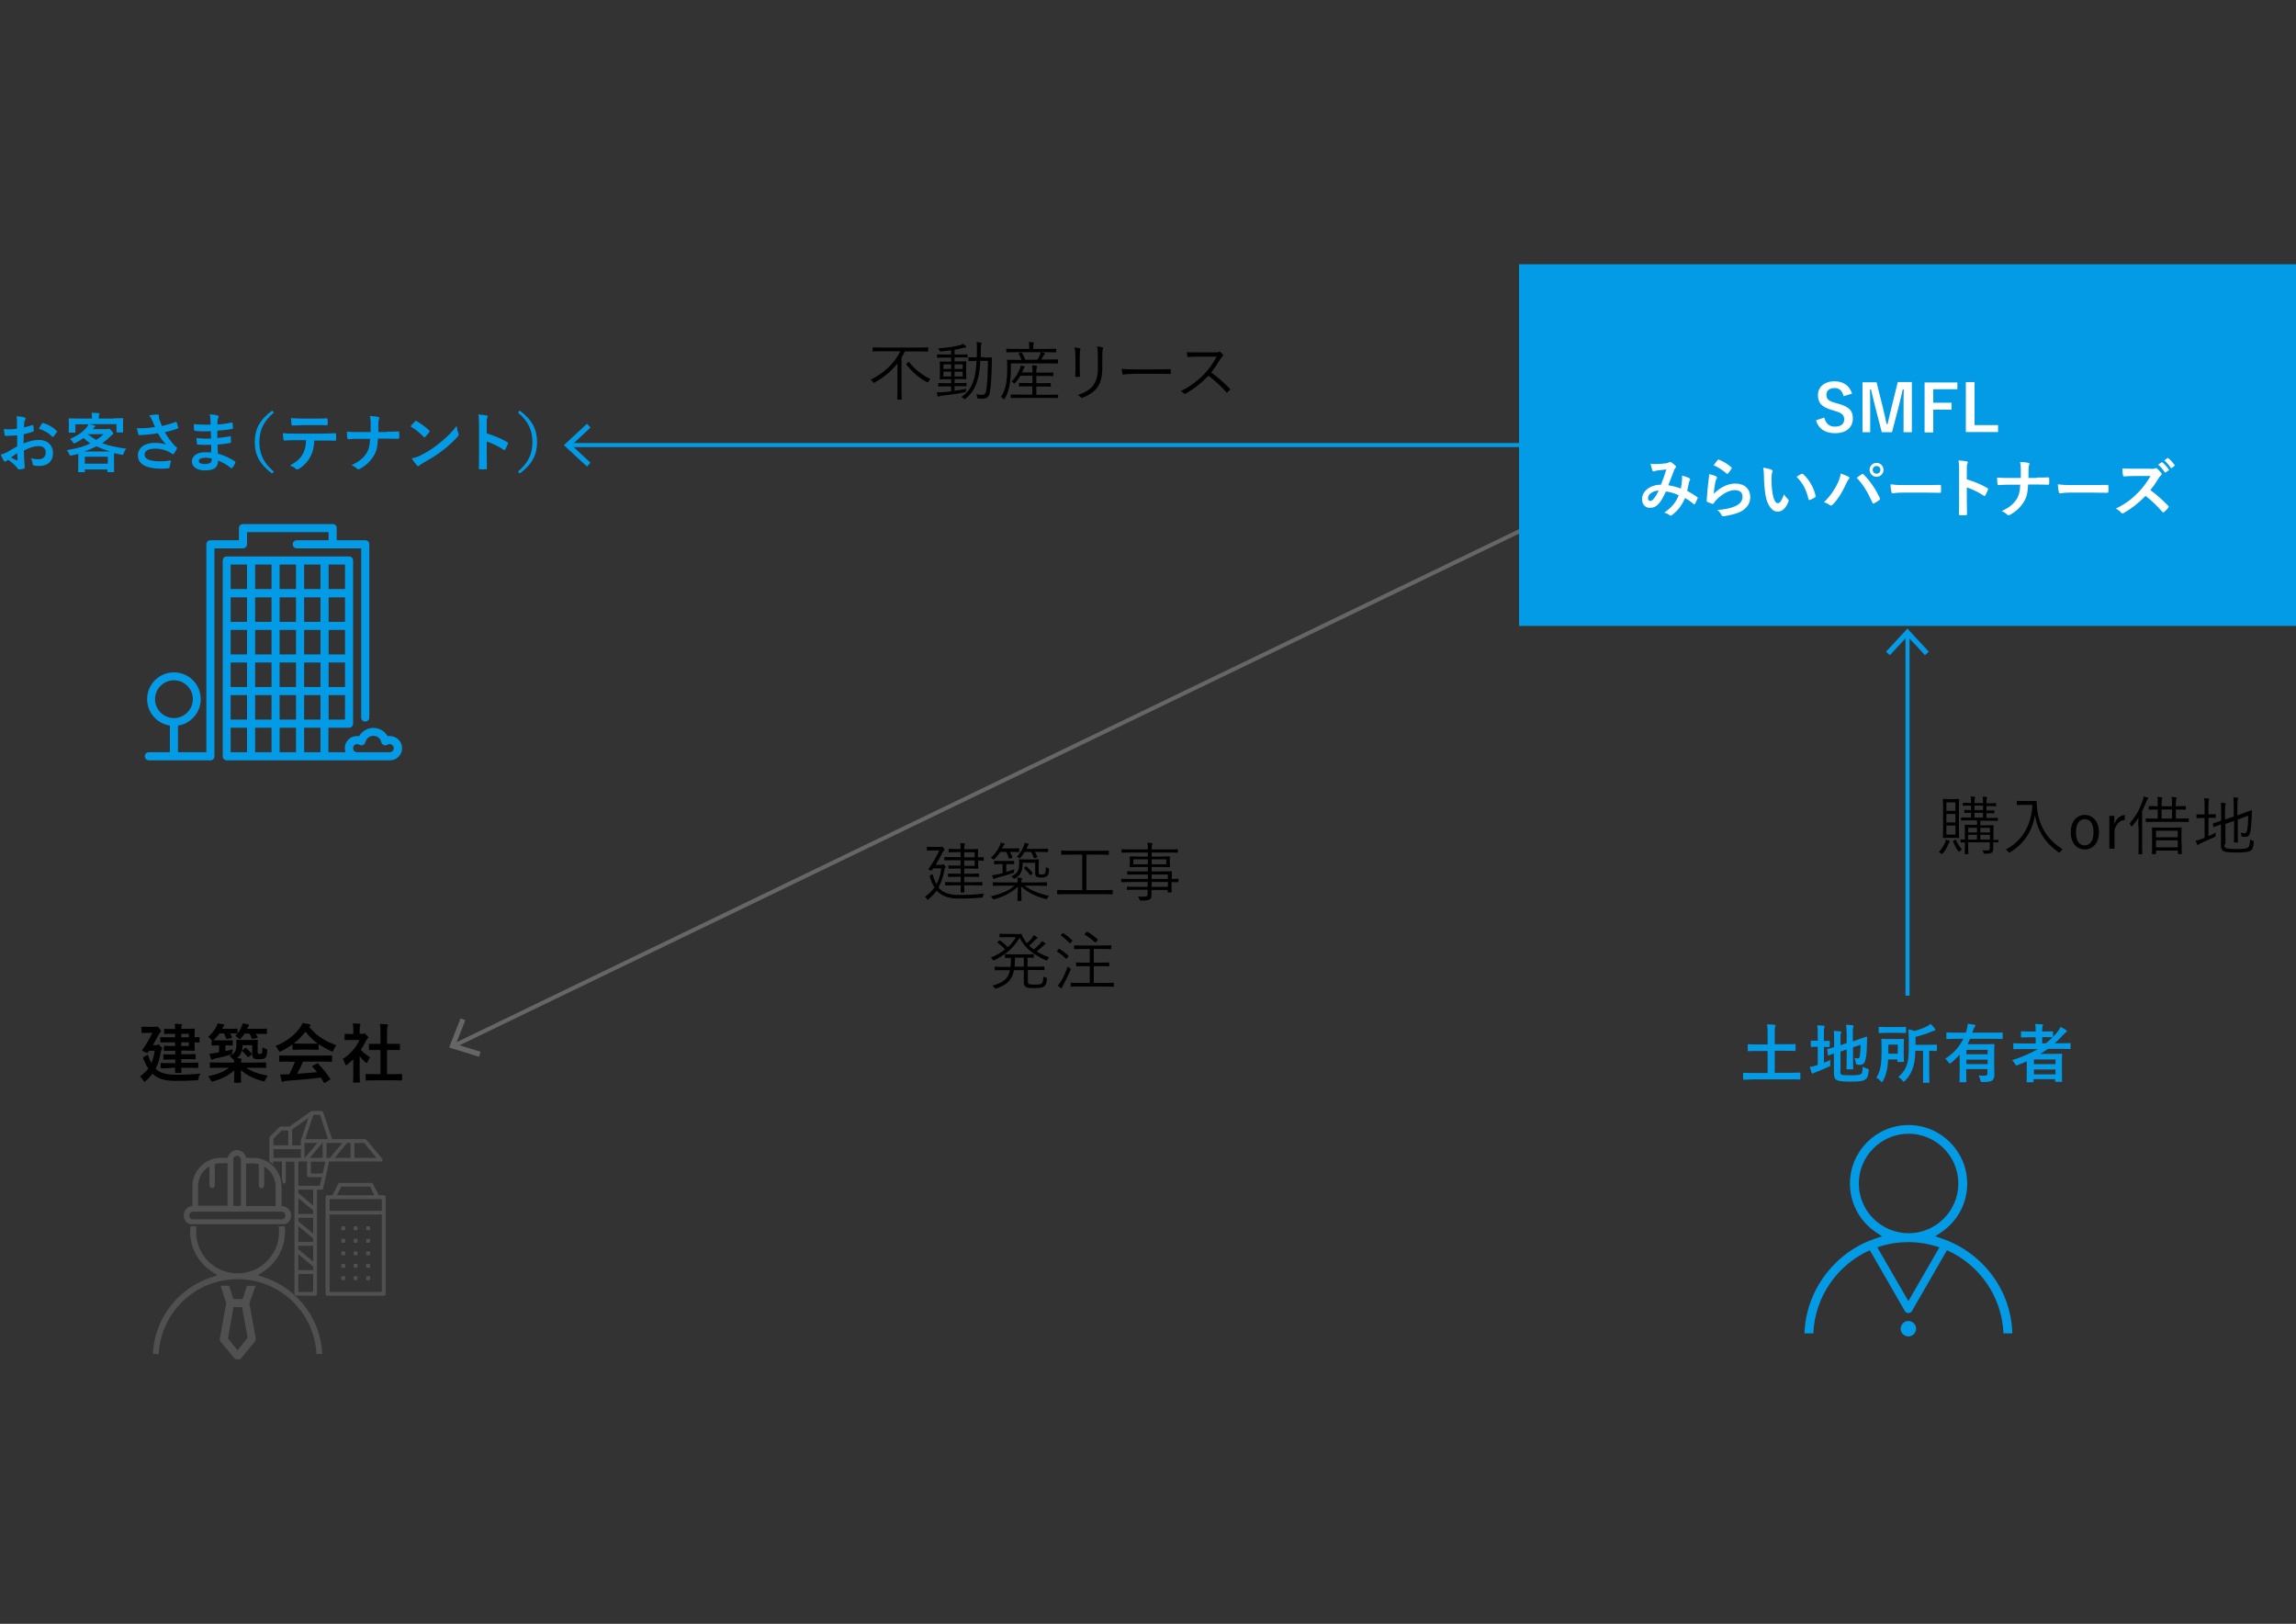 <?xml version="1.0" encoding="utf-8"?>
<!-- Generator: Adobe Illustrator 18.1.1, SVG Export Plug-In . SVG Version: 6.00 Build 0)  -->
<svg version="1.1" id="レイヤー_3" xmlns="http://www.w3.org/2000/svg" xmlns:xlink="http://www.w3.org/1999/xlink" x="0px"
	 y="0px" viewBox="0 0 1190.6 841.9" enable-background="new 0 0 1190.6 841.9" xml:space="preserve">
<rect x="0" y="0" width="1190.6" height="841.9" fill="#333333" stroke="none"/>
<g>
	<g>
		<rect x="988.1" y="328.9" fill="#039BE5" width="2.1" height="187.3"/>
		<g>
			<polygon fill="#039BE5" points="978,337.9 980,339.7 989.1,329.9 998.2,339.7 1000.2,337.9 989.1,325.9 			"/>
		</g>
	</g>
	<g>
		
			<rect x="518.7" y="88.9" transform="matrix(0.435 0.901 -0.901 0.435 658.161 -239.388)" fill="#666666" width="2.1" height="631.3"/>
		<g>
			<polygon fill="#666666" points="248.4,547.9 249.2,545.3 236.4,541.4 241.3,528.9 238.8,528 232.9,543.1 			"/>
		</g>
	</g>
	<g>
		<rect x="295.4" y="229.7" fill="#039BE5" width="493" height="2.1"/>
		<g>
			<polygon fill="#039BE5" points="304.4,241.9 306.2,239.9 296.4,230.8 306.2,221.7 304.4,219.7 292.4,230.8 			"/>
		</g>
	</g>
	<g>
		<path fill="#039BE5" d="M8.8,225.7c-1.7,0.1-3.4,0.3-5.6,0.3c-0.6,0-0.7-0.2-0.8-0.7c-0.1-0.6-0.2-1.7-0.4-2.9
			c0.9,0.1,1.7,0.2,2.6,0.2c1.4,0,2.8-0.1,4.2-0.3c0-1.1,0-2.4,0-3.8c0-0.9,0-1.8-0.2-2.7c1.7,0.1,3.1,0.3,4,0.6
			c0.4,0.1,0.7,0.3,0.7,0.6c0,0.1-0.1,0.3-0.2,0.5c-0.2,0.4-0.4,0.9-0.5,1.3c-0.1,0.9-0.1,1.7-0.2,2.8c1.5-0.3,2.8-0.7,4.3-1.2
			c0.3-0.1,0.5,0,0.6,0.3c0.1,0.8,0.2,1.7,0.2,2.6c0,0.3-0.1,0.4-0.4,0.5c-2.2,0.7-2.8,0.9-4.8,1.3c0,1.6,0,3.2-0.1,4.8
			c3.1-1.3,6.1-1.9,8.2-1.8c4.1,0,7.1,2.7,7.1,6.7c0,4.3-2.7,6.8-7.2,6.8c-1,0-2-0.1-2.7-0.3c-0.5-0.1-0.7-0.5-0.7-1
			c-0.1-0.7-0.3-1.9-1-2.8c1.6,0.5,2.9,0.6,4.2,0.6c1.9,0,3.6-1.1,3.6-3.4c0-2.2-1.3-3.4-3.7-3.4c-1.9,0-4.2,0.5-7.6,2.3
			c0,1.4,0.1,2.5,0.1,4c0.1,1.5,0.3,3.6,0.3,4.3c0,0.5,0.1,1-0.5,1.1c-0.7,0.2-1.8,0.4-2.5,0.4c-0.4,0-0.5-0.2-0.8-0.7
			c-0.9-1.2-2.6-2.8-4.7-4.3c-0.4,0.2-0.8,0.5-1.1,0.7c-0.2,0.2-0.4,0.2-0.6,0.2c-0.3,0-0.5-0.2-0.7-0.5c-0.4-0.6-1-2-1.5-3.1
			c0.9-0.2,2-0.6,3.1-1.2c1.4-0.8,3-1.7,5.4-3.1V225.7z M5.7,237.2c0.9,0.5,2.1,1.1,3.1,1.5c0.3,0.1,0.4,0,0.3-0.3
			c-0.1-0.9-0.1-2.4-0.2-3.5C8.1,235.5,6.9,236.3,5.7,237.2z M21.7,219.7c0.2-0.4,0.3-0.5,0.6-0.4c3.1,0.9,5.3,2.3,7.1,4.1
			c0.1,0.1,0.2,0.2,0.2,0.3c0,0.1-0.1,0.2-0.1,0.3c-0.4,0.7-1.3,1.7-1.8,2.4c-0.1,0.1-0.6,0.2-0.7,0c-1.8-2-4.1-3.2-6.8-4.1
			C20.6,221.4,21.1,220.5,21.7,219.7z"/>
		<path fill="#039BE5" d="M59.1,216.9c3.1,0,4.2-0.1,4.4-0.1c0.3,0,0.4,0,0.4,0.4c0,0.2-0.1,0.8-0.1,1.6v1.4c0,2.8,0.1,3.4,0.1,3.6
			c0,0.3,0,0.4-0.4,0.4h-2.7c-0.3,0-0.4,0-0.4-0.4v-3.9H46.2c0.9,0.2,1.9,0.4,2.7,0.7c0.3,0.1,0.5,0.2,0.5,0.4
			c0,0.2-0.2,0.3-0.4,0.5c-0.2,0.1-0.4,0.3-0.6,0.7l-0.3,0.3h7.1c0.4,0,0.7-0.1,0.8-0.1c0.2-0.1,0.3-0.1,0.5-0.1
			c0.2,0,0.5,0.1,1.3,1c0.8,0.9,0.9,1.1,0.9,1.5c0,0.3-0.1,0.4-0.4,0.6c-0.3,0.1-0.6,0.4-1.2,1c-1.3,1.3-2.7,2.4-4.1,3.4
			c3.5,1.3,7.5,2.2,12.4,2.8c-0.6,0.8-0.9,1.5-1.3,2.5c-0.3,0.8-0.3,0.8-1.3,0.6c-1.3-0.2-2.5-0.5-3.6-0.8c0,0.4-0.1,1.1-0.1,2.4
			v2.6c0,3.5,0.1,4.3,0.1,4.5c0,0.3,0,0.4-0.4,0.4h-2.7c-0.3,0-0.4,0-0.4-0.4v-1H44v1c0,0.4,0,0.4-0.4,0.4h-2.7
			c-0.4,0-0.4,0-0.4-0.4c0-0.2,0.1-1,0.1-4.4v-2.3c0-1.1,0-1.9,0-2.4c-1.1,0.3-2.1,0.6-3.3,0.8c-1,0.2-1,0.2-1.4-0.6
			c-0.3-0.9-0.8-1.5-1.3-2.1c5.1-0.8,9-1.9,12.3-3.5c-1.3-0.8-2.4-1.8-3.6-2.8c-1.2,0.9-2.6,1.7-4.1,2.5c-0.4,0.2-0.6,0.3-0.8,0.3
			c-0.2,0-0.3-0.2-0.5-0.5c-0.5-0.8-1.1-1.4-1.6-1.8c4.1-1.8,6.6-3.6,8.6-6c0.3-0.4,0.7-0.9,1-1.6h-6.8v3.9c0,0.3,0,0.4-0.4,0.4
			h-2.7c-0.3,0-0.4,0-0.4-0.4c0-0.2,0.1-0.7,0.1-3.6v-1.1c0-1.1-0.1-1.6-0.1-1.9c0-0.3,0-0.4,0.4-0.4c0.2,0,1.3,0.1,4.4,0.1h7.3
			v-0.5c0-0.9,0-1.6-0.2-2.5c1.2,0,2.4,0.1,3.6,0.2c0.4,0,0.5,0.2,0.5,0.3c0,0.2-0.1,0.4-0.2,0.6c-0.1,0.3-0.2,0.6-0.2,1.4v0.5H59.1
			z M57.2,234.1c-2.7-0.8-5.1-1.7-7.2-2.7c-1.9,1-4,1.9-6.4,2.7H57.2z M44,240.4h11.9v-3.6H44V240.4z M45.5,225.1
			c1.3,1.1,2.8,2.1,4.4,3c1.4-0.9,2.7-1.9,3.9-3L45.5,225.1L45.5,225.1z"/>
		<path fill="#039BE5" d="M79,218.1c-0.5-1-0.8-1.7-1.7-2.7c1.6-0.3,3.1-0.5,4-0.5c0.9,0,1.1,0.2,1.1,0.7c0,0.3,0,0.6,0,0.9
			c0.1,0.4,0.2,0.9,0.5,1.7c0.4,1,0.7,1.8,1.1,2.7c3-0.7,5.2-1.4,7-2.1c0.3-0.2,0.4-0.1,0.6,0.2c0.3,0.6,0.6,1.8,0.8,2.6
			c0.1,0.3,0,0.5-0.3,0.6c-1.6,0.6-3.5,1.2-6.6,1.9c1.4,2.5,3,4.7,5.1,7c0.3,0.3,0.6,0.5,0.9,0.7c0.2,0.2,0.3,0.3,0.3,0.4
			c0,0.2-0.1,0.4-0.2,0.6c-0.2,0.6-0.9,1.6-1.3,2.2c-0.3,0.4-0.4,0.5-0.7,0.5c-0.2,0-0.3-0.1-0.5-0.3c-0.4-0.3-0.7-0.5-1.4-0.9
			c-2.2-1.1-4.6-1.7-7.1-1.7c-3.5,0-5.6,1-5.6,3.1c0,2.5,3,3.5,8.3,3.5c1.6,0,3.6-0.2,5.3-0.5c-0.1,1.3-0.5,2.8-0.7,3.6
			c-0.1,0.3-0.2,0.4-0.6,0.5c-0.6,0.1-2.3,0.2-3.7,0.2c-7.9,0-12.1-2.5-12.1-6.9c0-3.8,3.3-6.5,8.8-6.5c2.7,0,4.6,0.4,5.9,0.9
			c-1.6-1.5-3-3.4-4.3-5.9c-2.1,0.4-4,0.6-6.4,0.8c-0.9,0.1-2.4,0.2-3.3,0.2c-0.3,0-0.4-0.2-0.5-0.6c-0.3-1-0.5-1.7-0.8-3
			c1.7,0.1,3.1,0,4.2,0c1.4-0.1,3.1-0.3,5.3-0.6C80,220.4,79.6,219.4,79,218.1z"/>
		<path fill="#039BE5" d="M109.5,230.6c-2.3,0.1-4.6,0.1-6.9-0.1c-0.4,0-0.5-0.1-0.5-0.6c-0.1-0.7-0.2-2.1-0.2-2.8
			c2.5,0.3,5,0.4,7.5,0.3c0-1.3,0-2.6-0.1-3.8c-3.2,0.1-5.6,0.1-8-0.2c-0.4,0-0.5-0.1-0.6-0.5c-0.1-0.8-0.2-1.6-0.2-3
			c2.9,0.3,5.8,0.3,8.7,0.3c0-1.2,0-2.1-0.1-3.2c-0.1-0.8-0.1-1.4-0.4-2.2c1.8,0.1,3.2,0.3,4.2,0.6c0.4,0.1,0.6,0.6,0.4,1
			c-0.2,0.5-0.5,1-0.5,1.6c0,0.7,0,1.1-0.1,2.1c3.1-0.2,5.3-0.6,7.3-1c0.4-0.1,0.5,0,0.6,0.4c0.1,0.9,0.2,1.8,0.2,2.4
			c0,0.4-0.1,0.5-0.4,0.5c-2.4,0.4-4.5,0.7-7.7,0.9c0,1.3,0,2.6,0,3.8c2.5-0.2,4.1-0.5,6.5-0.9c0.4-0.1,0.5,0,0.5,0.3
			c0,0.6,0.1,1.7,0.1,2.7c0,0.3-0.1,0.4-0.5,0.5c-2.2,0.4-3.7,0.6-6.5,0.8c0.1,1.5,0.1,3.2,0.2,4.7c3.2,0.9,5.9,2.1,8.8,4
			c0.3,0.3,0.3,0.4,0.2,0.8c-0.2,0.6-0.9,1.9-1.5,2.5c-0.1,0.2-0.3,0.3-0.4,0.3c-0.1,0-0.2,0-0.4-0.2c-2-1.6-4.1-2.8-6.6-3.8
			c0,3.6-2.2,5.1-6.8,5.1c-4.3,0-6.8-1.9-6.8-4.7c0-2.7,2.6-4.7,6.7-4.7c0.8,0,1.6,0,3.2,0.1C109.6,233.1,109.6,231.7,109.5,230.6z
			 M106.7,237.3c-2.4,0-3.6,0.7-3.6,1.8c0,0.9,1,1.5,3.3,1.5c1.3,0,2.6-0.4,3-1c0.3-0.4,0.4-0.9,0.4-1.9
			C108.8,237.5,107.6,237.3,106.7,237.3z"/>
		<path fill="#039BE5" d="M142,213.9c-5.5,4.6-7.5,9.4-7.5,15.3c0,5.9,2,10.7,7.5,15.3l-0.9,1c-6.4-4.7-9-9.7-9-16.3
			c0-6.6,2.6-11.6,9-16.3L142,213.9z"/>
		<path fill="#039BE5" d="M163,228.2c-0.2,3.7-0.7,6-2,8.5c-1.3,2.6-3.7,5-5.9,6.3c-0.4,0.2-0.7,0.4-1,0.4c-0.2,0-0.5-0.1-0.7-0.3
			c-0.7-0.7-1.8-1.3-3-1.8c3.3-1.8,5.2-3.4,6.6-5.9c1.2-2.2,1.6-4,1.7-7.2h-6.3c-1.7,0-3.3,0.1-5,0.2c-0.3,0-0.4-0.2-0.4-0.6
			c-0.2-0.9-0.3-2.2-0.3-3.2c1.9,0.2,3.7,0.2,5.7,0.2h15c2.6,0,4.5-0.1,6.5-0.2c0.3,0,0.4,0.2,0.4,0.7c0,0.4,0,2.1,0,2.6
			c0,0.4-0.2,0.6-0.5,0.6c-1.7-0.1-4-0.1-6.3-0.1H163z M156.4,220.5c-1.5,0-2.9,0.1-4.7,0.1c-0.4,0-0.5-0.2-0.6-0.6
			c-0.1-0.8-0.1-2-0.2-3.2c2.3,0.1,4,0.2,5.5,0.2h7.5c1.9,0,4,0,5.6-0.1c0.3,0,0.4,0.2,0.4,0.6c0.1,0.8,0.1,1.6,0,2.4
			c0,0.5-0.1,0.6-0.4,0.6c-1.8-0.1-3.8-0.1-5.6-0.1H156.4z"/>
		<path fill="#039BE5" d="M200.6,223.8c1.9,0,4.1,0,5.8-0.1c0.5,0,0.6,0,0.6,0.6c0.1,0.8,0.1,1.8,0,2.6c0,0.5-0.1,0.6-0.6,0.6
			c-1.2,0-3.7-0.1-5.6-0.1H196c-0.3,4.8-0.8,6.7-2.3,9.1c-1.6,2.6-4.2,5.1-7.1,6.6c-0.3,0.2-0.5,0.2-0.8,0.2s-0.5-0.1-0.7-0.3
			c-0.8-0.8-1.6-1.3-2.8-1.8c3.8-1.8,6-3.6,7.6-6c1.3-2,1.9-4.2,2-7.7h-6.4c-1.6,0-3.5,0.1-4.8,0.2c-0.4,0-0.5-0.1-0.6-0.6
			c-0.1-0.7-0.2-2.1-0.2-3.3c2.2,0.2,4,0.2,5.7,0.2h6.6c0-1.7,0-3.5,0-4.9c0-1.1-0.1-2-0.4-3.4c1.7,0.1,3.4,0.2,4.4,0.5
			c0.4,0.1,0.5,0.2,0.5,0.5c0,0.2-0.1,0.4-0.2,0.7s-0.3,1.1-0.3,2c0,1.6,0,2.7,0,4.6H200.6z"/>
		<path fill="#039BE5" d="M215.2,218.5c0.1-0.2,0.3-0.3,0.5-0.3c0.1,0,0.3,0.1,0.4,0.2c1.7,0.9,4.5,2.9,6.4,4.7
			c0.2,0.2,0.3,0.3,0.3,0.5c0,0.1-0.1,0.3-0.2,0.4c-0.5,0.7-1.6,2-2.1,2.5c-0.2,0.2-0.3,0.3-0.4,0.3s-0.3-0.1-0.4-0.3
			c-2-2.1-4.4-4-6.8-5.4C213.6,220.2,214.5,219.2,215.2,218.5z M218.1,236.1c4.1-2.1,6.2-3.5,9.6-6.2c4.1-3.3,6.3-5.4,9.1-9.1
			c0.2,1.7,0.5,2.8,0.9,3.9c0.1,0.2,0.2,0.4,0.2,0.6c0,0.3-0.2,0.6-0.5,1c-1.8,2.1-4.6,4.7-7.7,7.1c-2.8,2.2-5.6,4-10.1,6.5
			c-1.5,0.9-1.9,1.2-2.2,1.5c-0.2,0.2-0.4,0.3-0.6,0.3c-0.2,0-0.4-0.1-0.6-0.4c-0.8-0.9-1.9-2.3-2.7-3.7
			C215.3,237.3,216.3,237,218.1,236.1z"/>
		<path fill="#039BE5" d="M252.4,224.7c4.1,1.3,7.3,2.6,10.6,4.5c0.4,0.2,0.5,0.4,0.4,0.9c-0.4,1.1-1,2.1-1.4,2.9
			c-0.1,0.2-0.3,0.4-0.4,0.4c-0.1,0-0.2,0-0.4-0.2c-3.1-2-6.1-3.4-8.8-4.3v7.4c0,2.2,0.1,4.1,0.1,6.5c0,0.4-0.1,0.5-0.6,0.5
			c-1,0.1-2,0.1-3,0c-0.5,0-0.6-0.1-0.6-0.5c0.1-2.5,0.1-4.4,0.1-6.6v-16.4c0-2.5-0.1-3.6-0.3-4.9c1.5,0.1,3.2,0.3,4.2,0.5
			c0.5,0.1,0.6,0.3,0.6,0.6c0,0.2-0.1,0.5-0.3,0.8c-0.2,0.4-0.2,1.3-0.2,3.1V224.7z"/>
		<path fill="#039BE5" d="M269.5,212.9c6.4,4.7,9,9.7,9,16.3c0,6.6-2.6,11.6-9,16.3l-0.9-1c5.5-4.6,7.5-9.4,7.5-15.3
			c0-5.9-2-10.7-7.5-15.3L269.5,212.9z"/>
	</g>
	<g>
		<path d="M80.9,554.4c2.2,1.8,5.1,2.8,10.3,2.8c5,0,8.4-0.1,12.7-0.6c-0.5,0.8-0.8,1.6-0.9,2.4c-0.2,1.1-0.2,1.1-1.3,1.1
			c-3.3,0.2-6.2,0.3-10.5,0.3c-4.1,0-8.5-0.5-11.4-3.1c-0.2-0.2-0.5-0.4-0.7-0.6c-1,1.3-2.1,2.5-3.5,3.7c-0.4,0.3-0.6,0.5-0.7,0.5
			c-0.2,0-0.3-0.2-0.6-0.7c-0.5-0.9-1.1-1.5-1.7-2.1c1.8-1.3,3.2-2.6,4.3-4.1c-1-1.4-1.8-3.1-2.6-5.1c-0.2-0.5-0.2-0.6,0.2-0.9
			l1.6-0.9c0.6-0.3,0.6-0.2,0.8,0.4c0.5,1.5,1,2.7,1.6,3.7c0.8-1.8,1.4-3.9,1.7-6.4h-2.9l-0.5,0.8c-0.1,0.2-0.2,0.3-0.4,0.3
			c-0.2,0-0.6-0.2-1.4-0.5c-1-0.5-1.3-0.6-1.3-0.8c0-0.1,0.1-0.2,0.2-0.4c2.2-3.1,3.8-6,5.1-8.7h-2.2c-2.2,0-2.8,0.1-3,0.1
			c-0.3,0-0.4,0-0.4-0.4v-2.5c0-0.4,0-0.4,0.4-0.4c0.2,0,0.9,0.1,3,0.1h3.6c0.3,0,0.6,0,0.7-0.1c0.1,0,0.3-0.1,0.4-0.1
			c0.2,0,0.4,0.1,1.1,1c0.6,0.7,0.9,1.1,0.9,1.4s-0.1,0.4-0.3,0.6c-0.4,0.2-0.6,0.8-0.9,1.2c-0.8,1.4-1.8,3.3-3,5.5h1.6
			c0.3,0,0.6,0,0.8-0.2c0.2-0.1,0.3-0.2,0.4-0.2c0.3,0,0.5,0.2,1.2,1c0.7,0.7,0.8,0.9,0.8,1.2c0,0.3-0.1,0.4-0.4,0.7
			c-0.2,0.3-0.3,0.6-0.4,1.2c-0.5,3.4-1.3,6.1-2.6,8.6L80.9,554.4z M88.2,553.8c-3.2,0-4.3,0.1-4.5,0.1c-0.3,0-0.4,0-0.4-0.4v-2
			c0-0.4,0-0.4,0.4-0.4c0.2,0,1.3,0.1,4.5,0.1h2.7v-1.9h-1.5c-3,0-4.1,0.1-4.3,0.1c-0.3,0-0.4,0-0.4-0.4V547c0-0.3,0-0.4,0.4-0.4
			c0.2,0,1.3,0.1,4.3,0.1h1.5v-1.9H89c-2.6,0-3.4,0.1-3.6,0.1c-0.3,0-0.4,0-0.4-0.4v-1.9c0-0.3,0-0.4,0.4-0.4c0.2,0,1,0.1,3.6,0.1
			h1.8v-1.9h-3c-3.1,0-4.1,0.1-4.3,0.1c-0.3,0-0.4,0-0.4-0.4v-2c0-0.3,0-0.4,0.4-0.4c0.2,0,1.2,0.1,4.3,0.1h3V536h-1.2
			c-3,0-3.9,0.1-4.1,0.1c-0.3,0-0.4,0-0.4-0.4v-1.9c0-0.3,0-0.4,0.4-0.4c0.2,0,1.2,0.1,4.1,0.1h1.2c0-1.2-0.1-1.9-0.2-2.7
			c1.3,0,2.2,0.1,3.3,0.2c0.3,0,0.5,0.1,0.5,0.3c0,0.2-0.1,0.3-0.2,0.5c-0.1,0.2-0.2,0.6-0.2,1.6h1.9c3.1,0,4.5-0.1,4.7-0.1
			c0.4,0,0.4,0,0.4,0.4c0,0.2-0.1,1.2-0.1,3.3v0.8c1,0,2.1-0.1,2.2-0.1c0.3,0,0.4,0,0.4,0.4v2c0,0.3,0,0.4-0.4,0.4
			c-0.2,0-1.2,0-2.2-0.1v0.8c0,2.1,0.1,3.1,0.1,3.2c0,0.3,0,0.4-0.4,0.4c-0.2,0-1.7-0.1-4.7-0.1H94v1.9h2.8c3,0,4-0.1,4.2-0.1
			c0.4,0,0.4,0,0.4,0.4v1.9c0,0.3,0,0.4-0.4,0.4c-0.2,0-1.2-0.1-4.2-0.1H94v1.9h3.9c3.2,0,4.3-0.1,4.5-0.1c0.3,0,0.4,0,0.4,0.4v2
			c0,0.4,0,0.4-0.4,0.4c-0.2,0-1.3-0.1-4.5-0.1H94c0,1.5,0.1,2.2,0.1,2.3c0,0.4,0,0.4-0.4,0.4h-2.5c-0.4,0-0.4,0-0.4-0.4
			c0-0.1,0-0.8,0-2.3H88.2z M94,536v1.8h3.9V536H94z M97.9,540.4H94v1.9h3.9V540.4z"/>
		<path d="M109.8,540c0-0.3,0-0.4,0.3-0.4c-0.1-0.1-0.3-0.3-0.6-0.6c-0.5-0.6-1.1-1.1-1.6-1.4c2-1.7,3.3-3.4,4.3-5.4
			c0.2-0.5,0.4-0.9,0.6-1.6c1.1,0.1,2.3,0.3,3,0.5c0.3,0,0.5,0.1,0.5,0.4c0,0.2-0.1,0.3-0.3,0.5c-0.2,0.1-0.3,0.3-0.5,0.8
			c-0.1,0.2-0.2,0.4-0.3,0.6h3.7c2.8,0,3.7-0.1,3.9-0.1c0.3,0,0.4,0,0.4,0.4v2.1c0.9-1.1,1.6-2.3,2.1-3.6c0.2-0.5,0.4-1,0.6-1.6
			c1.1,0.1,1.9,0.3,2.7,0.5c0.4,0.1,0.5,0.1,0.5,0.4c0,0.2-0.1,0.3-0.2,0.5c-0.2,0.2-0.3,0.4-0.5,0.8l-0.3,0.6h5.1
			c3.4,0,4.6-0.1,4.8-0.1c0.3,0,0.4,0,0.4,0.4v2c0,0.3,0,0.4-0.4,0.4c-0.2,0-1.4-0.1-4.8-0.1h-0.6c0.4,0.5,0.7,1.1,1,1.7
			c0.1,0.3,0.1,0.4-0.3,0.5l-2.1,0.4c-0.5,0.1-0.5,0.1-0.7-0.3c-0.3-0.8-0.7-1.6-1.1-2.4h-2.6c-0.5,0.8-1.1,1.6-1.8,2.4
			c-0.3,0.4-0.5,0.5-0.7,0.5c-0.2,0-0.4-0.2-0.8-0.6c-0.5-0.5-1-0.8-1.5-1.1c0.4-0.4,0.8-0.8,1.1-1.2h-0.2c-0.2,0-1-0.1-3.6-0.1
			c0.4,0.6,0.7,1.2,1,1.9c0.2,0.3,0.1,0.4-0.3,0.5l-2.1,0.4c-0.5,0.1-0.6,0.1-0.7-0.3c-0.2-0.8-0.6-1.7-1-2.5h-2.4
			c-0.7,1.1-1.5,2.1-2.6,3c-0.3,0.3-0.5,0.5-0.7,0.5c0.4,0,1.2,0.1,3,0.1h3.6c2.3,0,3-0.1,3.2-0.1c0.3,0,0.4,0,0.4,0.4v2
			c0,0.3,0,0.4-0.4,0.4c-0.2,0-0.9-0.1-3.2-0.1h-0.2v3c1.2-0.3,2.5-0.6,3.8-1c-0.1,0.5-0.2,1.1-0.3,1.6c0,1.1,0,1.1-1.1,1.3
			c-2.7,0.8-5.1,1.4-7.7,1.9c-0.5,0.1-0.9,0.3-1.1,0.4c-0.2,0.1-0.4,0.2-0.6,0.2c-0.2,0-0.4-0.1-0.5-0.4c-0.3-0.9-0.6-1.8-0.8-2.7
			c1.1-0.1,2-0.2,3.1-0.4l1.9-0.3v-3.6h-0.3c-2.3,0-3,0.1-3.2,0.1c-0.4,0-0.4,0-0.4-0.4V540z M127,543.4c0.2-0.1,0.3-0.2,0.4-0.2
			c0.1,0,0.2,0.1,0.3,0.2c0.9,0.8,1.9,1.8,2.8,2.8c0.2,0.3,0.2,0.4-0.2,0.7l-1.3,1c-0.2,0.1-0.3,0.2-0.4,0.2c-0.1,0-0.1-0.1-0.3-0.2
			c-0.9-1.2-1.7-2.1-2.7-2.9c-0.1-0.1-0.2-0.1-0.2-0.3c-0.4,1.7-1.2,2.9-2.5,3.9c0.6,0,1.2,0.1,1.9,0.2c0.3,0,0.5,0.2,0.5,0.4
			c0,0.2-0.1,0.3-0.2,0.6c-0.1,0.2-0.1,0.5-0.1,1.1h8.3c3,0,4.1-0.1,4.3-0.1c0.3,0,0.4,0,0.4,0.3v2.2c0,0.3,0,0.4-0.4,0.4
			c-0.2,0-1.2-0.1-4.3-0.1h-5.6c2.8,2,6.3,3.2,11.2,4.1c-0.5,0.6-1,1.4-1.3,2.1c-0.5,1-0.5,0.9-1.5,0.7c-4.4-1.2-8.4-3.2-11.2-5.7
			c0,3.4,0.1,5.6,0.1,6.2c0,0.3,0,0.4-0.4,0.4h-2.9c-0.3,0-0.3,0-0.3-0.4c0-0.6,0.1-2.7,0.1-6.1c-2.9,2.7-6.5,4.5-10.8,5.7
			c-1,0.3-1,0.3-1.5-0.7c-0.4-0.7-0.9-1.5-1.3-1.9c4.8-1,8-2.2,10.8-4.4h-5.2c-3,0-4.1,0.1-4.3,0.1c-0.3,0-0.4,0-0.4-0.4v-2.2
			c0-0.3,0-0.3,0.4-0.3c0.2,0,1.2,0.1,4.3,0.1h7.9c0-0.5,0-0.9-0.1-1.4c-0.2,0-0.3-0.2-0.7-0.6c-0.6-0.6-1-1-1.7-1.3
			c3-1.5,3.7-2.8,3.7-6.7c0-0.7-0.1-1.2-0.1-1.4c0-0.3,0-0.4,0.4-0.4c0.2,0,0.9,0.1,3.3,0.1h3.8c2.4,0,3.1-0.1,3.3-0.1
			c0.3,0,0.4,0,0.4,0.4c0,0.2-0.1,1-0.1,2.5v3c0,0.7,0,1.1,0.2,1.2c0.2,0.2,0.4,0.2,0.9,0.2c0.5,0,0.8-0.1,1.1-0.5
			c0.2-0.3,0.3-0.9,0.3-2.9c0.5,0.3,1,0.5,1.7,0.8c0.9,0.3,0.8,0.3,0.8,1.2c-0.1,1.7-0.4,2.7-1,3.4c-0.6,0.6-1.7,0.8-3.2,0.8
			c-1.4,0-2.1-0.1-2.7-0.4c-0.5-0.3-0.9-1-0.9-2.1v-4.8h-5c0,1.1-0.1,2-0.3,2.8c0.1-0.1,0.1-0.1,0.3-0.2L127,543.4z"/>
		<path d="M151.8,541.4c-1.9,1.4-3.9,2.6-6,3.6c-0.4,0.2-0.6,0.3-0.8,0.3c-0.2,0-0.3-0.2-0.6-0.8c-0.4-0.8-0.9-1.6-1.5-2.2
			c5.8-2.3,10.1-5.8,12.8-9.7c0.6-0.8,0.9-1.4,1.2-2.2c1.3,0.2,2.5,0.4,3.6,0.7c0.4,0.1,0.6,0.2,0.6,0.5c0,0.2-0.1,0.4-0.3,0.5
			c-0.2,0.1-0.3,0.2-0.5,0.3c3.8,4.6,8.3,7.5,14.1,9.5c-0.6,0.8-1.1,1.6-1.4,2.5c-0.2,0.6-0.3,0.8-0.6,0.8c-0.2,0-0.4-0.1-0.8-0.3
			c-2.3-1-4.4-2.2-6.4-3.5v2.5c0,0.3,0,0.4-0.4,0.4c-0.2,0-1.1-0.1-3.8-0.1h-5.1c-2.7,0-3.6,0.1-3.8,0.1c-0.3,0-0.4,0-0.4-0.4V541.4
			z M149.6,550.4c-3.1,0-4.2,0.1-4.4,0.1c-0.4,0-0.4,0-0.4-0.4v-2.5c0-0.3,0-0.4,0.4-0.4c0.2,0,1.3,0.1,4.4,0.1h17.8
			c3.1,0,4.2-0.1,4.4-0.1c0.4,0,0.4,0,0.4,0.4v2.5c0,0.3,0,0.4-0.4,0.4c-0.2,0-1.3-0.1-4.4-0.1h-10.3c-0.8,2.1-1.8,4.2-3,6.3
			c3.5-0.2,7.1-0.5,10.3-0.8c-0.8-0.9-1.5-1.9-2.4-2.8c-0.2-0.3-0.2-0.4,0.2-0.6l2.1-1.1c0.4-0.2,0.5-0.2,0.7,0.1
			c2.3,2.4,4.2,4.8,6.2,7.7c0.2,0.3,0.2,0.4-0.2,0.6l-2.3,1.5c-0.2,0.1-0.3,0.2-0.4,0.2c-0.1,0-0.2-0.1-0.3-0.2
			c-0.6-0.9-1.1-1.8-1.7-2.6c-5.5,0.7-12.3,1.3-18,1.7c-0.5,0-1,0.2-1.2,0.3c-0.2,0.1-0.3,0.2-0.6,0.2c-0.2,0-0.4-0.2-0.5-0.5
			c-0.3-1.1-0.5-2.3-0.7-3.4c1.2,0.1,2.3,0.1,3.6,0c0.3,0,0.7,0,1.1,0c1.2-2.3,2.2-4.4,2.9-6.5H149.6z M161.1,541.1
			c2.2,0,3.2,0,3.6-0.1c-2.4-1.7-4.5-3.8-6.3-6.1c-1.8,2.3-3.8,4.4-6.1,6.1c0.3,0,1.2,0.1,3.7,0.1H161.1z"/>
		<path d="M183.3,549.1c-1,1-2.1,1.9-3.2,2.8c-0.3,0.3-0.5,0.4-0.7,0.4c-0.2,0-0.3-0.3-0.5-0.8c-0.3-0.9-0.7-1.8-1.2-2.4
			c3.9-2.5,7-6.1,8.7-9.9h-3.8c-2.5,0-3.3,0.1-3.5,0.1c-0.3,0-0.4,0-0.4-0.4v-2.5c0-0.3,0-0.4,0.4-0.4c0.2,0,1,0.1,3.5,0.1h0.6v-1.4
			c0-1.8,0-2.8-0.3-4.1c1.3,0,2.3,0.1,3.5,0.2c0.3,0,0.5,0.2,0.5,0.3c0,0.3-0.1,0.5-0.2,0.7c-0.2,0.4-0.2,1-0.2,2.7v1.5h1.4
			c0.3,0,0.5,0,0.6-0.1c0.1-0.1,0.3-0.1,0.4-0.1c0.2,0,0.5,0.2,1.2,0.9c0.6,0.6,0.9,1,0.9,1.2c0,0.2-0.1,0.3-0.3,0.5
			c-0.3,0.3-0.5,0.5-0.8,1c-0.8,1.7-1.8,3.3-2.8,4.9c1.3,1.5,2.9,2.7,4.9,3.9c-0.5,0.5-1,1.3-1.3,2.2c-0.2,0.5-0.4,0.7-0.6,0.7
			c-0.2,0-0.4-0.1-0.7-0.4c-1.1-1-2-2-2.9-3.1v9.4c0,2.5,0.1,3.8,0.1,3.9c0,0.3,0,0.4-0.4,0.4h-2.7c-0.4,0-0.4,0-0.4-0.4
			c0-0.2,0.1-1.5,0.1-3.9V549.1z M194.5,560.1c-3.2,0-4.3,0.1-4.5,0.1c-0.3,0-0.4,0-0.4-0.4v-2.6c0-0.3,0-0.4,0.4-0.4
			c0.2,0,1.3,0.1,4.5,0.1h2.8v-12.5h-1.5c-3,0-4,0-4.2,0c-0.3,0-0.3,0-0.3-0.3v-2.6c0-0.3,0-0.3,0.3-0.3c0.2,0,1.2,0,4.2,0h1.5v-5.3
			c0-2.4,0-3.5-0.3-5c1.3,0,2.5,0.1,3.7,0.2c0.3,0,0.5,0.2,0.5,0.3c0,0.3,0,0.4-0.2,0.7c-0.2,0.4-0.3,1.2-0.3,3.7v5.4h2.1
			c3,0,4,0,4.2,0c0.3,0,0.4,0,0.4,0.3v2.6c0,0.3,0,0.3-0.4,0.3c-0.2,0-1.2,0-4.2,0h-2.1v12.5h3c3.2,0,4.2-0.1,4.4-0.1
			c0.4,0,0.4,0,0.4,0.4v2.6c0,0.3,0,0.4-0.4,0.4c-0.2,0-1.3-0.1-4.4-0.1H194.5z"/>
	</g>
	<g>
		<rect x="787.7" y="137" fill="#039BE5" width="402.9" height="187.5"/>
	</g>
	<g>
		<g>
			<path fill="#FFFFFF" d="M956,205.4c-0.7-2.8-2.2-4.2-4.6-4.2c-2.7,0-4.3,1.3-4.3,3.4c0,2.3,1,3.3,4.7,4.3l1.4,0.4
				c5.9,1.6,7.6,3.8,7.6,7.6c0,4.5-3.1,7.7-9.3,7.7c-5,0-8.5-2.2-9.8-6.7l4.3-1.4c0.7,3,2.6,4.7,5.4,4.7c3.4,0,4.9-1.5,4.9-3.7
				c0-2.2-0.8-3.3-5-4.5l-1.3-0.4c-5.5-1.6-7.3-3.8-7.3-7.8c0-3.9,3.1-7.1,8.6-7.1c4.5,0,7.7,2.1,9.1,6.4L956,205.4z"/>
			<path fill="#FFFFFF" d="M991.4,224.1h-4.3V211c0-3.2,0-6.1,0.1-9.1h-0.5c-0.7,3-1.3,5.6-2.1,8.8l-3.5,13.4h-5.3l-3.4-13.2
				c-0.8-3-1.4-5.8-2.2-9h-0.5c0.1,3,0.1,6,0.1,9.2v13h-4v-25.9h7.3l3.3,13.2c0.7,2.7,1.3,5.7,1.9,8.5h0.5c0.7-2.8,1.2-5.5,2-8.5
				l3.3-13.3h7.3V224.1z"/>
			<path fill="#FFFFFF" d="M1015,201.8h-12.5v7h9.5v3.6h-9.5v11.8h-4.5v-25.9h17V201.8z"/>
			<path fill="#FFFFFF" d="M1024,220.4h12.1v3.6h-16.7v-25.9h4.5V220.4z"/>
			<path fill="#FFFFFF" d="M872.2,248.9c0.1-0.7,0.1-1.4,0-2.3c1.7,0.4,3.1,0.9,3.9,1.4c0.3,0.2,0.5,0.6,0.2,0.9
				c-0.2,0.4-0.4,0.8-0.5,1.3c-0.3,1.4-0.6,2.9-0.9,4.3c1.9,1,4,2.3,5.2,3.2c0.3,0.2,0.3,0.4,0.2,0.7c-0.3,0.8-1,2.2-1.4,2.9
				c-0.1,0.2-0.2,0.2-0.3,0.2c-0.1,0-0.3-0.1-0.4-0.2c-1.5-1.3-2.8-2.2-4.4-3.1c-1.7,3.8-3.5,6.3-6.7,8.8c-0.3,0.2-0.5,0.4-0.7,0.4
				c-0.1,0-0.3-0.1-0.5-0.2c-0.9-0.7-1.7-1.1-2.9-1.4c4.2-2.9,6.2-5.7,7.5-9c-1.8-0.9-4.2-1.7-6.6-2c-1.8,3.7-2.7,5.3-4.1,6.7
				c-1.2,1.3-2.6,1.8-4.3,1.8c-1.9,0-4-1.3-4-4.6c0-4.1,4.3-7.4,9.8-7.4c1.1-2.8,1.9-5.1,2.8-7.9c-1.8,0.2-3.5,0.4-4.6,0.5
				c-0.5,0.1-1,0.2-1.5,0.4c-0.2,0.1-0.4,0.1-0.6,0.1c-0.3,0-0.4-0.1-0.5-0.4c-0.3-0.7-0.6-2-1-3.6c1,0.2,1.9,0.2,2.9,0.2
				c1.6,0,3.3-0.2,5.2-0.4c0.8-0.1,1.2-0.3,1.6-0.6c0.1-0.1,0.3-0.1,0.4-0.1c0.2,0,0.3,0,0.5,0.1c0.8,0.5,1.6,1.2,2.3,1.8
				c0.2,0.2,0.3,0.4,0.3,0.6c0,0.2-0.1,0.4-0.3,0.6c-0.5,0.5-0.6,1.1-0.9,1.7c-0.9,2.3-1.8,4.9-2.8,7.3c2.1,0.3,4.1,0.8,6.5,1.7
				C871.9,251.7,872.1,250.4,872.2,248.9z M854.6,258.2c0,1.1,0.4,1.5,1.2,1.5c0.6,0,1.3-0.4,1.9-1.3c0.8-1,1.6-2.3,2.4-4.1
				C856.8,254.6,854.6,256.3,854.6,258.2z"/>
			<path fill="#FFFFFF" d="M889.9,247c0.4,0.2,0.5,0.4,0.5,0.6c0,0.2-0.1,0.3-0.2,0.5c-0.3,0.5-0.5,1.1-0.7,1.8
				c-0.3,1.7-0.7,4.2-0.8,6.1c3.1-3.1,7.1-5.3,11.1-5.3c4.9,0,7.8,2.8,7.8,7.1c0,3.6-2.2,6-5,7.5c-2.2,1.1-5.7,1.9-8.5,2.3
				c-0.7,0.1-1,0.1-1.3-0.4c-0.6-1.1-1.2-2-2.3-2.8c3.7-0.2,6.9-0.9,9.2-1.9c2.7-1.2,3.9-2.9,3.9-5c0-1.8-1.1-3.4-4-3.4
				c-2.9,0-6.5,1.9-9.6,5.1c-0.6,0.6-1,1.2-1.4,1.8c-0.2,0.3-0.3,0.3-0.8,0.2c-0.8-0.3-1.6-0.6-2.3-0.9c-0.3-0.1-0.5-0.2-0.5-0.7
				c0.2-3.9,0.6-7.8,1-10.8c0.1-1,0.3-1.9,0.3-3C887.7,246.1,889.1,246.5,889.9,247z M890.7,238.5c0.2-0.2,0.4-0.3,0.6-0.2
				c2.5,1,4.5,2.2,6.5,4c0.2,0.1,0.2,0.2,0.2,0.4c0,0.1-0.1,0.2-0.2,0.4c-0.4,0.7-1.1,1.7-1.7,2.3c-0.1,0.2-0.3,0.3-0.4,0.3
				c-0.1,0-0.2-0.1-0.4-0.2c-1.9-1.6-4.1-3.2-6.7-4.3C889.6,239.9,890.2,239.1,890.7,238.5z"/>
			<path fill="#FFFFFF" d="M918.7,243.6c0.3,0.1,0.5,0.4,0.5,0.6c0,0.2-0.1,0.5-0.3,0.9c-0.1,0.4-0.3,1.8-0.3,3.3
				c0,2.1,0.1,4.5,0.6,7.6c0.5,2.6,1.3,4.9,2.7,4.9c1.1,0,1.9-1.2,3.2-4.6c0.7,1.2,1.5,1.9,2.1,2.6c0.4,0.4,0.4,0.8,0.2,1.2
				c-1.3,3.4-3.3,5.2-5.7,5.2c-2.6,0-5.3-3.1-6.2-8.7c-0.5-3.2-0.8-6.6-0.8-9.7c0-1.8-0.1-2.8-0.4-4.4
				C916,242.7,917.7,243.1,918.7,243.6z M934.2,245.7c0.1-0.1,0.3-0.1,0.4-0.1c0.1,0,0.2,0.1,0.4,0.2c3,2.6,5.7,7.2,6.5,11.4
				c0.1,0.4-0.1,0.6-0.4,0.7c-0.9,0.6-1.7,1-2.6,1.3c-0.4,0.1-0.6,0-0.7-0.4c-1.1-4.8-2.8-8.2-6.2-11.6
				C932.8,246.4,933.6,246,934.2,245.7z"/>
			<path fill="#FFFFFF" d="M953,250.4c0.9-2,1.4-3.7,1.5-4.9c1.7,0.6,3.2,1.2,4.1,1.7c0.3,0.1,0.4,0.3,0.4,0.5
				c0,0.2-0.1,0.5-0.3,0.7c-0.4,0.4-0.6,0.8-1.2,2c-2,4.4-3.9,7.8-7.1,11.2c-0.3,0.3-0.6,0.5-0.9,0.5c-0.3,0-0.5-0.1-0.8-0.3
				c-0.7-0.5-1.7-1.1-2.9-1.4C949.2,257.2,951.6,253.4,953,250.4z M965.4,245.9c0.2-0.1,0.3-0.2,0.5-0.2c0.2,0,0.3,0.1,0.5,0.3
				c3.6,3.6,6.4,8,8.4,12.2c0.1,0.2,0.1,0.3,0.1,0.5c0,0.2-0.1,0.4-0.3,0.5c-0.6,0.5-1.7,1.2-2.8,1.8c-0.4,0.2-0.7,0.1-0.8-0.3
				c-2.5-5.6-4.9-9.5-8.2-13C964,246.9,964.9,246.2,965.4,245.9z M976.7,243.6c0,2-1.6,3.6-3.6,3.6s-3.6-1.6-3.6-3.6
				c0-2.1,1.6-3.6,3.6-3.6S976.7,241.6,976.7,243.6z M971.1,243.6c0,1.1,0.8,2,2,2c1.1,0,2-0.8,2-2c0-1.1-0.8-2-2-2
				C971.9,241.6,971.1,242.5,971.1,243.6z"/>
			<path fill="#FFFFFF" d="M986.5,255.4c-3.3,0-4.6,0.4-4.9,0.4c-0.4,0-0.7-0.2-0.8-0.7c-0.2-0.8-0.4-2.3-0.5-4
				c2.2,0.3,3.8,0.4,7.2,0.4h10.7c2.5,0,5.1-0.1,7.7-0.1c0.5,0,0.6,0.1,0.6,0.5c0.1,1,0.1,2.1,0,3.1c0,0.4-0.1,0.5-0.6,0.5
				c-2.5,0-5-0.1-7.4-0.1H986.5z"/>
			<path fill="#FFFFFF" d="M1019.9,248.5c4.1,1.3,7.3,2.6,10.6,4.5c0.4,0.2,0.5,0.4,0.4,0.9c-0.4,1.1-1,2.1-1.4,2.9
				c-0.1,0.2-0.3,0.4-0.4,0.4c-0.1,0-0.2,0-0.4-0.2c-3.1-2-6.1-3.4-8.8-4.3v7.4c0,2.2,0.1,4.1,0.1,6.5c0,0.4-0.1,0.5-0.6,0.5
				c-1,0.1-2,0.1-3,0c-0.5,0-0.6-0.1-0.6-0.5c0.1-2.5,0.1-4.4,0.1-6.6v-16.4c0-2.5-0.1-3.6-0.3-4.9c1.5,0.1,3.2,0.3,4.2,0.5
				c0.5,0.1,0.6,0.3,0.6,0.6c0,0.2-0.1,0.5-0.3,0.8c-0.2,0.4-0.2,1.3-0.2,3.1V248.5z"/>
			<path fill="#FFFFFF" d="M1056.2,247.6c1.9,0,4.1,0,5.8-0.1c0.5,0,0.6,0,0.6,0.6c0.1,0.8,0.1,1.8,0,2.6c0,0.5-0.1,0.6-0.6,0.6
				c-1.2,0-3.7-0.1-5.6-0.1h-4.7c-0.3,4.8-0.8,6.7-2.3,9.1c-1.6,2.6-4.2,5.1-7.1,6.6c-0.3,0.2-0.5,0.2-0.8,0.2s-0.5-0.1-0.7-0.3
				c-0.8-0.8-1.6-1.3-2.8-1.8c3.8-1.8,6-3.6,7.6-6c1.3-2,1.9-4.2,2-7.7h-6.4c-1.6,0-3.5,0.1-4.8,0.2c-0.4,0-0.5-0.1-0.6-0.6
				c-0.1-0.7-0.2-2.1-0.2-3.3c2.2,0.2,4,0.2,5.7,0.2h6.6c0-1.7,0-3.5,0-4.9c0-1.1-0.1-2-0.4-3.4c1.7,0.1,3.4,0.2,4.4,0.5
				c0.4,0.1,0.5,0.2,0.5,0.5c0,0.2-0.1,0.4-0.2,0.7c-0.1,0.3-0.3,1.1-0.3,2c0,1.6,0,2.7,0,4.6H1056.2z"/>
			<path fill="#FFFFFF" d="M1073.3,255.4c-3.3,0-4.6,0.4-4.9,0.4c-0.4,0-0.7-0.2-0.8-0.7c-0.2-0.8-0.4-2.3-0.5-4
				c2.2,0.3,3.8,0.4,7.2,0.4h10.7c2.5,0,5.1-0.1,7.7-0.1c0.5,0,0.6,0.1,0.6,0.5c0.1,1,0.1,2.1,0,3.1c0,0.4-0.1,0.5-0.6,0.5
				c-2.5,0-5-0.1-7.4-0.1H1073.3z"/>
			<path fill="#FFFFFF" d="M1115.3,243.1c1.2,0,1.8,0,2.3-0.3c0.1-0.1,0.2-0.1,0.4-0.1c0.2,0,0.4,0.1,0.6,0.3
				c0.8,0.6,1.5,1.5,2.2,2.3c0.1,0.2,0.2,0.3,0.2,0.4c0,0.2-0.1,0.4-0.4,0.7c-0.4,0.4-0.9,0.9-1.2,1.5c-1.4,2.3-2.7,4.2-4.3,6.2
				c3.2,2.4,6.2,5,9.2,8.1c0.2,0.2,0.3,0.3,0.3,0.5c0,0.1-0.1,0.3-0.2,0.5c-0.6,0.8-1.4,1.6-2.2,2.3c-0.1,0.1-0.3,0.2-0.4,0.2
				c-0.2,0-0.3-0.1-0.5-0.3c-2.8-3.3-5.7-5.9-8.7-8.3c-3.8,3.9-7.6,6.8-11.2,8.8c-0.3,0.1-0.5,0.3-0.8,0.3c-0.2,0-0.4-0.1-0.6-0.3
				c-0.7-0.9-1.7-1.6-2.8-2.2c5.2-2.6,8.3-5,11.7-8.5c2.4-2.5,4.2-4.9,6.3-8.4l-8.6,0c-1.7,0-3.5,0.1-5.3,0.2
				c-0.3,0-0.4-0.2-0.4-0.6c-0.2-0.7-0.3-2.3-0.3-3.5c1.8,0.1,3.5,0.1,5.6,0.1H1115.3z M1120.9,239.7c0.2-0.1,0.3-0.1,0.5,0.1
				c1,0.8,2.2,2.1,3.2,3.6c0.1,0.2,0.1,0.4-0.1,0.5l-1.4,1c-0.2,0.2-0.4,0.1-0.6-0.1c-1-1.5-2.1-2.8-3.4-3.9L1120.9,239.7z
				 M1123.9,237.5c0.2-0.1,0.3-0.1,0.5,0.1c1.2,0.9,2.4,2.3,3.2,3.4c0.1,0.2,0.2,0.4-0.1,0.6l-1.3,1c-0.3,0.2-0.4,0.1-0.6-0.1
				c-0.9-1.4-2-2.7-3.3-3.8L1123.9,237.5z"/>
		</g>
	</g>
	<g>
		<g>
			<path fill="#039BE5" d="M908.4,559.7c-3,0-4,0.1-4.2,0.1c-0.3,0-0.3,0-0.3-0.4v-2.8c0-0.3,0-0.4,0.3-0.4c0.2,0,1.2,0.1,4.2,0.1
				h8.2v-11.4h-5.3c-3.3,0-4.4,0.1-4.6,0.1c-0.3,0-0.4,0-0.4-0.4v-2.8c0-0.3,0-0.4,0.4-0.4c0.2,0,1.3,0.1,4.6,0.1h5.3v-5.2
				c0-2.3,0-3.7-0.3-5.2c1.2,0,2.7,0.1,3.9,0.2c0.3,0,0.5,0.2,0.5,0.4c0,0.3-0.1,0.5-0.2,0.7c-0.2,0.4-0.2,1.1-0.2,3.8v5.2h5.9
				c3.2,0,4.3-0.1,4.5-0.1c0.4,0,0.4,0,0.4,0.4v2.8c0,0.3,0,0.4-0.4,0.4c-0.2,0-1.3-0.1-4.5-0.1h-5.9v11.4h8.8c3,0,4-0.1,4.2-0.1
				c0.3,0,0.3,0,0.3,0.4v2.8c0,0.3,0,0.4-0.3,0.4c-0.2,0-1.2-0.1-4.2-0.1H908.4z"/>
			<path fill="#039BE5" d="M945.9,551c1.1-0.4,2.1-0.9,3.2-1.5c-0.1,0.6-0.1,1.4,0,2.1c0.1,1.1,0.1,1.1-0.9,1.5
				c-2.1,1-4.4,2-6.6,2.8c-0.6,0.2-1,0.4-1.1,0.5s-0.4,0.2-0.6,0.2s-0.4-0.1-0.5-0.4c-0.3-0.9-0.6-1.8-0.9-3
				c1.1-0.2,2.1-0.4,3.3-0.8l0.8-0.2v-9.5h-0.3c-2.2,0-2.8,0.1-3,0.1c-0.3,0-0.3,0-0.3-0.4v-2.5c0-0.3,0-0.4,0.3-0.4
				c0.2,0,0.9,0.1,3,0.1h0.3v-3.1c0-2.2,0-3.6-0.3-4.9c1.3,0,2.3,0.1,3.4,0.2c0.3,0,0.5,0.2,0.5,0.4c0,0.2-0.1,0.4-0.2,0.7
				c-0.2,0.4-0.2,1.2-0.2,3.2v3.6c1.9,0,2.5-0.1,2.7-0.1c0.3,0,0.3,0,0.3,0.4v2.5c0,0.3,0,0.4-0.3,0.4c-0.2,0-0.8-0.1-2.7-0.1V551z
				 M954.3,555.6c0,0.9,0.2,1.3,0.6,1.5c0.5,0.3,1.5,0.4,4.8,0.4c3.6,0,4.7-0.2,5.4-0.7c0.5-0.5,0.7-1.1,0.8-3.8
				c0.7,0.4,1.4,0.8,2.4,1.1c0.8,0.2,0.8,0.2,0.7,1.1c-0.3,2.9-0.7,3.8-1.8,4.5c-1.1,0.8-2.7,1.1-7.9,1.1c-4.5,0-6.2-0.4-7-0.9
				c-0.8-0.5-1.3-1.5-1.3-3.3v-10.4c-1.7,0.6-2.4,0.9-2.7,1c-0.3,0.1-0.4,0.1-0.4-0.3l-0.4-2.6c-0.1-0.3,0-0.3,0.3-0.4
				c0.3-0.1,1.1-0.3,3.3-1v-3.7c0-1.8,0-3.4-0.2-4.7c1.1,0,2.2,0.1,3.2,0.2c0.5,0.1,0.7,0.2,0.7,0.4c0,0.3-0.1,0.4-0.2,0.7
				c-0.2,0.3-0.2,1.1-0.2,3.2v2.9l3.2-1.1v-4.8c0-2-0.1-3-0.3-4.7c1.3,0,2.3,0.1,3.4,0.3c0.3,0,0.5,0.2,0.5,0.4
				c0,0.2-0.1,0.4-0.2,0.7c-0.2,0.4-0.2,1.2-0.2,3v4.2l2.6-0.9c3.1-1,4.1-1.5,4.4-1.5c0.2,0,0.4,0.1,0.4,0.3l-0.1,4.3
				c-0.1,3.4-0.3,5.8-0.8,7.5c-0.5,1.9-1.4,2.5-2.9,2.5c-0.4,0-0.8,0-1.2-0.1c-0.7-0.1-0.7-0.1-0.9-1.1c-0.1-0.8-0.4-1.7-0.7-2.4
				c0.7,0.2,1.3,0.2,1.8,0.2c0.6,0,0.8-0.2,1-1.2c0.2-1.3,0.4-2.6,0.4-5.8l-3.9,1.3v5.8c0,3.3,0.1,5,0.1,5.2c0,0.3,0,0.4-0.4,0.4
				h-2.7c-0.3,0-0.4,0-0.4-0.4c0-0.2,0.1-1.8,0.1-5.2v-4.7l-3.2,1.1V555.6z"/>
			<path fill="#039BE5" d="M979.1,549.3c-0.2,4.4-0.9,7.8-2.6,11c-0.2,0.4-0.4,0.7-0.6,0.7c-0.2,0-0.4-0.2-0.7-0.5
				c-0.7-0.8-1.5-1.4-2.2-1.8c2.4-3.5,2.7-8.1,2.7-14.1c0-3.6-0.1-5.4-0.1-5.6c0-0.3,0-0.4,0.4-0.4c0.2,0,1,0.1,3.4,0.1h4.2
				c2.4,0,3.2-0.1,3.3-0.1c0.3,0,0.4,0,0.4,0.4c0,0.2-0.1,1.1-0.1,3.1v5.1c0,2,0.1,2.8,0.1,3c0,0.4,0,0.4-0.4,0.4h-2.6
				c-0.3,0-0.4,0-0.4-0.4v-0.9H979.1z M984.1,532.5c2.8,0,3.7-0.1,3.9-0.1c0.3,0,0.4,0,0.4,0.4v2.4c0,0.4,0,0.4-0.4,0.4
				c-0.2,0-1.1-0.1-3.9-0.1h-5.6c-2.7,0-3.7,0.1-3.9,0.1c-0.3,0-0.4,0-0.4-0.4v-2.4c0-0.3,0-0.4,0.4-0.4c0.2,0,1.1,0.1,3.9,0.1
				H984.1z M979.2,541.6v4.7h4.9v-4.7H979.2z M993.2,544.7c-0.1,3.8-0.4,6.3-1.2,8.8c-0.8,2.6-2.2,4.8-4.1,6.8
				c-0.3,0.4-0.5,0.5-0.7,0.5c-0.2,0-0.3-0.2-0.7-0.6c-0.6-0.7-1.3-1.3-2.1-1.8c2.1-1.8,3.7-4,4.5-6.6c0.6-1.9,0.9-4.1,0.9-8.6v-4.1
				c0-2-0.1-3.6-0.2-5.4c1.2,0.2,2.2,0.4,3.2,0.8c2-0.5,4.6-1.4,6.5-2.4c0.8-0.4,1.2-0.7,1.8-1.2c0.8,0.6,1.6,1.5,2.2,2.4
				c0.2,0.2,0.3,0.4,0.3,0.7c0,0.2-0.2,0.3-0.5,0.4c-0.4,0-0.7,0.2-1.3,0.4c-2.8,1.2-5.7,2.1-8.5,2.8v4.1h6.1c3.3,0,4.4-0.1,4.6-0.1
				c0.3,0,0.4,0,0.4,0.4v2.5c0,0.3,0,0.4-0.4,0.4c-0.2,0-1.1,0-3.6-0.1v12.1c0,2.7,0.1,4,0.1,4.2c0,0.3,0,0.3-0.3,0.3h-2.7
				c-0.3,0-0.3,0-0.3-0.3c0-0.2,0-1.5,0-4.2v-12.1H993.2z"/>
			<path fill="#039BE5" d="M1016.3,546.7c-1.4,1.5-2.9,3-4.5,4.3c-0.3,0.3-0.5,0.4-0.7,0.4s-0.4-0.2-0.7-0.6
				c-0.5-0.8-1.2-1.5-1.7-1.9c4.5-2.8,7.5-6.5,9.4-10.3h-4.2c-3,0-4,0.1-4.2,0.1c-0.3,0-0.4,0-0.4-0.4v-2.6c0-0.3,0-0.4,0.4-0.4
				c0.2,0,1.2,0.1,4.2,0.1h5.5c0.2-0.5,0.3-0.9,0.4-1.4c0.4-1.4,0.5-2.3,0.6-3.2c1.3,0.1,2.4,0.3,3.4,0.5c0.4,0.1,0.6,0.2,0.6,0.5
				c0,0.2-0.2,0.4-0.4,0.6c-0.2,0.3-0.5,0.7-0.7,1.5l-0.5,1.5h11.2c3,0,4-0.1,4.2-0.1c0.3,0,0.3,0,0.3,0.4v2.6c0,0.3,0,0.4-0.3,0.4
				c-0.2,0-1.2-0.1-4.2-0.1h-12.4c-0.4,1-0.9,1.9-1.4,2.8h8.9c3,0,4.5-0.1,4.7-0.1c0.4,0,0.4,0,0.4,0.4c0,0.2-0.1,1.6-0.1,4.4v6
				c0,2.5,0.1,4.2,0.1,5.2c0,1.3-0.3,2.2-1,2.8c-0.8,0.6-1.8,0.9-5,0.9c-1,0-1,0-1.3-1c-0.2-0.8-0.5-1.8-0.9-2.4
				c1.2,0.1,1.9,0.1,3.2,0.1c1.1,0,1.4-0.3,1.4-1.2v-2.2h-11v2.6c0,2.8,0.1,3.7,0.1,3.8c0,0.3,0,0.4-0.4,0.4h-2.8
				c-0.4,0-0.4,0-0.4-0.4c0-0.2,0.1-1.1,0.1-3.8V546.7z M1019.7,544.3v2.3h11v-2.3H1019.7z M1030.7,551.7v-2.3h-11v2.3H1030.7z"/>
			<path fill="#039BE5" d="M1051.3,550.1c-1.6,0.7-3.3,1.5-5,2.1c-0.4,0.1-0.6,0.2-0.7,0.2c-0.3,0-0.4-0.2-0.7-0.8
				c-0.4-0.7-0.9-1.4-1.5-1.9c5.1-1.7,9.6-3.6,13.4-5.8h-8.3c-2.9,0-3.9,0.1-4.1,0.1c-0.3,0-0.4,0-0.4-0.4v-2.4c0-0.3,0-0.3,0.4-0.3
				c0.2,0,1.2,0.1,4.1,0.1h7.1v-3.2h-3c-3,0-4,0.1-4.2,0.1c-0.3,0-0.4,0-0.4-0.4v-2.4c0-0.3,0-0.4,0.4-0.4c0.2,0,1.2,0.1,4.2,0.1h3
				v-0.5c0-1.3,0-2.4-0.3-3.4c1.3,0,2.5,0.1,3.6,0.2c0.3,0,0.5,0.1,0.5,0.3c0,0.2-0.1,0.4-0.2,0.7c-0.2,0.4-0.2,1.1-0.2,2.3v0.4h1
				c3,0,4-0.1,4.2-0.1c0.4,0,0.4,0,0.4,0.4v2.5c0.9-0.9,1.6-1.7,2.4-2.7c0.7-0.9,1.1-1.5,1.5-2.5c1.2,0.6,2.1,1.1,2.9,1.7
				c0.3,0.2,0.4,0.4,0.4,0.6c0,0.2-0.2,0.4-0.4,0.5c-0.5,0.2-0.8,0.6-1.4,1.2c-1.5,1.6-3,3.2-4.6,4.5h3.8c2.9,0,4-0.1,4.2-0.1
				c0.3,0,0.3,0,0.3,0.3v2.4c0,0.3,0,0.4-0.3,0.4c-0.2,0-1.2-0.1-4.2-0.1h-7.2c-1.3,0.9-2.7,1.8-4.1,2.6h6.5c2.8,0,4.3-0.1,4.5-0.1
				c0.4,0,0.4,0,0.4,0.4c0,0.2-0.1,1.2-0.1,4.5v3.3c0,4.9,0.1,5.9,0.1,6.1c0,0.3,0,0.3-0.4,0.3h-2.8c-0.3,0-0.4,0-0.4-0.3v-1.1
				h-11.2v1.2c0,0.3,0,0.4-0.4,0.4h-2.8c-0.3,0-0.4,0-0.4-0.4c0-0.2,0.1-1.3,0.1-6.3V550.1z M1054.7,549.3v2.4h11.2v-2.4H1054.7z
				 M1065.9,557v-2.5h-11.2v2.5H1065.9z M1064.2,537.8c-0.2,0-1.2-0.1-4.2-0.1h-1v3.2h1.9c1.3-1,2.4-2,3.5-3.1H1064.2z"/>
		</g>
	</g>
	<g>
		<path d="M481.3,182c0,0.2,0,0.3-0.3,0.3c-0.2,0-1.2-0.1-4.4-0.1h-7.4c-0.5,1.1-1.1,2.2-1.7,3.2v16.7c0,3.3,0.1,4.7,0.1,4.8
			c0,0.2,0,0.3-0.3,0.3h-1.7c-0.2,0-0.3,0-0.3-0.3c0-0.2,0.1-1.6,0.1-4.8v-13.7c-3,3.8-6.8,7.1-11.8,9.9c-0.2,0.1-0.4,0.2-0.5,0.2
			c-0.1,0-0.2-0.1-0.5-0.5c-0.3-0.5-0.6-0.8-1.1-1.1c6.7-3.4,12.3-8.4,15.4-14.8h-9.7c-3.2,0-4.2,0.1-4.4,0.1c-0.2,0-0.3,0-0.3-0.3
			v-1.5c0-0.3,0-0.3,0.3-0.3c0.2,0,1.2,0.1,4.4,0.1h19.4c3.2,0,4.2-0.1,4.4-0.1c0.2,0,0.3,0,0.3,0.3V182z M470.9,187.8
			c0.3-0.2,0.4-0.2,0.6,0c2.9,3.8,7.2,7,11,8.7c-0.4,0.4-0.8,0.9-1,1.3c-0.2,0.3-0.3,0.5-0.4,0.5c-0.1,0-0.3-0.1-0.5-0.2
			c-4.1-2.2-7.7-5.3-10.6-9.1c-0.2-0.2-0.1-0.3,0.2-0.6L470.9,187.8z"/>
		<path d="M501.8,185.1c0,0.2,0,0.3-0.2,0.3c-0.2,0-1.2-0.1-4.3-0.1H495v2.1h1.8c2.8,0,3.8-0.1,4-0.1c0.2,0,0.3,0,0.3,0.3
			c0,0.2-0.1,0.8-0.1,2.7v3.3c0,1.9,0.1,2.6,0.1,2.7c0,0.2,0,0.3-0.3,0.3c-0.2,0-0.9-0.1-4-0.1H495v2.1h1.8c2.9,0,3.9-0.1,4.1-0.1
			c0.2,0,0.3,0,0.3,0.3v1.2c0,0.2,0,0.3-0.3,0.3c-0.2,0-1.1-0.1-4.1-0.1H495v2.4c2.1-0.3,4.2-0.6,6.1-1c-0.1,0.4-0.2,0.7-0.2,1
			c-0.1,0.7-0.1,0.7-0.7,0.8c-3.9,0.8-7.8,1.3-11.9,1.8c-0.7,0.1-1.2,0.2-1.3,0.3c-0.1,0.1-0.3,0.2-0.4,0.2c-0.2,0-0.3-0.1-0.4-0.4
			c-0.1-0.5-0.3-1.2-0.5-1.9c1.1,0,2.1,0,3.4-0.1c1.2-0.1,2.6-0.2,4.1-0.4v-2.6h-2.3c-2.9,0-3.9,0.1-4.1,0.1c-0.2,0-0.3,0-0.3-0.3
			v-1.2c0-0.2,0-0.3,0.3-0.3c0.2,0,1.1,0.1,4.1,0.1h2.3v-2.1h-1.6c-2.8,0-3.8,0.1-4,0.1c-0.2,0-0.3,0-0.3-0.3c0-0.2,0.1-0.9,0.1-2.7
			v-3.2c0-1.9-0.1-2.6-0.1-2.8c0-0.2,0-0.3,0.3-0.3c0.2,0,1.1,0.1,4,0.1h1.6v-2.1h-2.8c-3,0-4.1,0.1-4.2,0.1c-0.2,0-0.3,0-0.3-0.3
			v-1.2c0-0.2,0-0.3,0.3-0.3c0.2,0,1.2,0.1,4.2,0.1h2.8v-2.2c-1.6,0.2-3.3,0.4-5.1,0.6c-0.6,0-0.7,0.1-0.9-0.4
			c-0.2-0.5-0.5-0.9-0.7-1.2c4.9-0.3,8.1-0.8,11.5-1.7c0.6-0.2,1.1-0.4,1.5-0.6c0.5,0.4,1,0.8,1.3,1.1c0.2,0.2,0.3,0.3,0.3,0.5
			c0,0.2-0.3,0.3-0.6,0.3c-0.3,0-0.8,0.1-1.3,0.2c-1.5,0.4-2.8,0.7-4.2,0.9v2.5h2.3c3.1,0,4.1-0.1,4.2-0.1c0.2,0,0.2,0,0.2,0.3
			V185.1z M493.2,188.9h-4v2.4h4V188.9z M493.2,192.7h-4v2.5h4V192.7z M499.3,188.9H495v2.4h4.2V188.9z M499.3,192.7H495v2.5h4.2
			V192.7z M510.4,185.4c2.6,0,3.5-0.1,3.7-0.1c0.2,0,0.3,0.1,0.3,0.3c-0.1,1-0.1,2-0.1,3c-0.1,5.3-0.3,10.7-1,14.8
			c-0.4,2.3-1.5,3.3-3.6,3.3c-0.9,0-1.7,0-2.4-0.1c-0.6,0-0.6-0.2-0.6-0.6c0-0.6-0.2-1.2-0.5-1.6c1.1,0.2,2.1,0.3,3.3,0.3
			c1.1,0,1.6-0.6,1.9-2.3c0.6-3.6,0.9-9.2,0.9-15.3h-4c-0.1,3.4-0.5,6.6-1.2,9.3c-1.2,4.3-2.9,7.5-6.4,10.3
			c-0.3,0.2-0.4,0.3-0.5,0.3c-0.1,0-0.2-0.1-0.4-0.3c-0.4-0.4-0.8-0.7-1.3-0.9c3.8-2.4,5.6-5.7,6.8-10.1c0.6-2.2,0.9-5.3,1.1-8.6
			h-0.3c-2.6,0-3.4,0.1-3.6,0.1c-0.3,0-0.3,0-0.3-0.3v-1.4c0-0.2,0-0.3,0.3-0.3c0.2,0,1,0.1,3.6,0.1h0.4c0-1.3,0.1-2.5,0.1-3.8
			c0-2.1,0-2.9-0.2-4.1c0.8,0,1.5,0.1,2.2,0.2c0.2,0,0.4,0.2,0.4,0.3c0,0.2-0.1,0.4-0.2,0.7c-0.1,0.3-0.2,1.3-0.2,3.1
			c0,1.2,0,2.4,0,3.5H510.4z"/>
		<path d="M548.6,188.2c0,0.2,0,0.3-0.2,0.3s-1.3-0.1-4.6-0.1h-19.6v2.5c0,2.6-0.2,5.5-0.6,8.3c-0.4,2.5-1.1,5-2.6,7.5
			c-0.2,0.3-0.2,0.4-0.3,0.4s-0.2-0.1-0.4-0.3c-0.4-0.4-0.9-0.8-1.3-1c1.6-2.1,2.4-4.8,2.8-7.3c0.4-2.5,0.5-5.3,0.5-7.7
			c0-2.7-0.1-3.8-0.1-4c0-0.2,0-0.3,0.3-0.3c0.2,0,1.3,0.1,4.6,0.1h2.6c-0.4-1.1-0.9-2.2-1.4-3c-0.1-0.2-0.1-0.3,0.2-0.5l0.9-0.4
			c0.3-0.1,0.4-0.1,0.5,0.1c0.6,1,1.3,2.4,1.8,3.7h6.3c0.5-0.9,0.9-1.6,1.3-2.6c0.2-0.5,0.4-0.9,0.4-1.4c0.7,0.2,1.4,0.4,1.9,0.6
			c0.2,0.1,0.3,0.2,0.3,0.3c0,0.2-0.1,0.3-0.3,0.4c-0.2,0.1-0.4,0.4-0.6,0.8c-0.3,0.6-0.7,1.2-1.1,1.8h3.9c3.3,0,4.4-0.1,4.6-0.1
			s0.2,0,0.2,0.3V188.2z M547.7,182.4c0,0.2,0,0.3-0.3,0.3c-0.2,0-1.3-0.1-4.7-0.1h-16c-3.4,0-4.5,0.1-4.6,0.1c-0.2,0-0.3,0-0.3-0.3
			v-1.3c0-0.3,0-0.3,0.3-0.3c0.2,0,1.3,0.1,4.6,0.1h7v-0.5c0-1.4,0-2.3-0.2-3.1c0.8,0,1.6,0.1,2.2,0.2c0.2,0,0.4,0.1,0.4,0.3
			c0,0.2-0.1,0.4-0.2,0.6c-0.1,0.3-0.1,0.8-0.1,2v0.5h7c3.3,0,4.5-0.1,4.6-0.1c0.2,0,0.3,0,0.3,0.3V182.4z M548.6,206.1
			c0,0.2,0,0.3-0.3,0.3c-0.2,0-1.3-0.1-4.7-0.1h-14.5c-3.4,0-4.5,0.1-4.7,0.1c-0.2,0-0.3,0-0.3-0.3v-1.3c0-0.2,0-0.3,0.3-0.3
			c0.2,0,1.3,0.1,4.7,0.1h6.2v-4.3H533c-3.1,0-4.1,0.1-4.3,0.1c-0.2,0-0.3,0-0.3-0.3v-1.3c0-0.2,0-0.3,0.3-0.3
			c0.2,0,1.2,0.1,4.3,0.1h2.4v-3.8h-6.3c-0.7,1.3-1.6,2.5-2.7,3.8c-0.1,0.2-0.2,0.3-0.3,0.3c-0.1,0-0.3-0.1-0.5-0.3
			c-0.3-0.4-0.7-0.6-1-0.8c2.1-2.1,3.3-4.2,4.3-6.7c0.2-0.4,0.3-1,0.4-1.6c0.7,0.1,1.4,0.3,1.8,0.5c0.3,0.1,0.3,0.2,0.3,0.3
			c0,0.2-0.1,0.3-0.3,0.4c-0.2,0.2-0.3,0.5-0.5,1c-0.2,0.5-0.4,0.9-0.6,1.4h5.4v-0.6c0-1.5,0-2-0.2-3.1c0.8,0,1.5,0.1,2.2,0.2
			c0.2,0,0.4,0.2,0.4,0.3c0,0.2-0.1,0.4-0.2,0.7c-0.1,0.3-0.2,0.8-0.2,2.1v0.5h4.1c3.2,0,4.2-0.1,4.4-0.1c0.2,0,0.3,0,0.3,0.3v1.3
			c0,0.2,0,0.3-0.3,0.3c-0.2,0-1.2-0.1-4.4-0.1h-4.1v3.8h2.9c3.1,0,4.2-0.1,4.3-0.1c0.2,0,0.3,0,0.3,0.3v1.3c0,0.2,0,0.3-0.3,0.3
			c-0.2,0-1.2-0.1-4.3-0.1h-2.9v4.3h6.3c3.4,0,4.5-0.1,4.7-0.1c0.2,0,0.3,0,0.3,0.3V206.1z"/>
		<path d="M557.6,184.9c0-2.1-0.1-3.6-0.4-4.8c0.9,0.1,2.1,0.3,2.7,0.5c0.4,0.1,0.4,0.5,0.3,0.8c-0.2,0.4-0.3,1.4-0.3,3.5v5.6
			c0,1.7,0,3,0.1,4.4c0,0.4-0.1,0.5-0.5,0.5H558c-0.3,0-0.5-0.1-0.4-0.5c0-1.4,0.1-2.9,0.1-4.6V184.9z M571.6,190.9
			c0,5.2-1.2,8.2-2.9,10.4c-1.6,2-4.3,3.8-7.3,4.9c-0.4,0.1-0.6,0.1-0.9-0.2c-0.5-0.5-1-0.9-1.7-1.2c3.4-1,6.2-2.7,7.8-4.6
			c1.6-2,2.7-4.7,2.7-9.1v-5.7c0-3.3-0.1-4.6-0.4-5.8c1,0.1,2.1,0.3,2.8,0.5c0.4,0.1,0.4,0.5,0.2,0.8c-0.2,0.5-0.3,1.5-0.3,4.4
			V190.9z"/>
		<path d="M587.1,193.9c-2.9,0-4.3,0.3-4.5,0.3c-0.3,0-0.5-0.1-0.6-0.5c-0.1-0.6-0.3-1.6-0.3-2.5c2,0.3,4.6,0.3,7.4,0.3h10.2
			c2.3,0,4.8,0,7.3-0.1c0.4,0,0.5,0,0.5,0.4c0,0.5,0,1.2,0,1.7c0,0.4-0.1,0.4-0.5,0.4c-2.5-0.1-5-0.1-7.2-0.1H587.1z"/>
		<path d="M630.2,182.7c1.1,0,1.5,0,1.9-0.3c0.2-0.1,0.4-0.1,0.7,0.1c0.5,0.4,1,0.9,1.4,1.4c0.2,0.3,0.1,0.5-0.2,0.8
			c-0.3,0.3-0.6,0.7-1,1.2c-1.5,2.5-3.2,5-4.9,7.2c3.4,2.5,6.5,5.2,9.6,8.4c0.3,0.3,0.3,0.4,0,0.7c-0.4,0.4-0.8,0.8-1.2,1.2
			c-0.2,0.2-0.4,0.2-0.6-0.1c-2.8-3.2-6-6-9.2-8.5c-3.8,3.9-7.8,7-11.9,9.3c-0.4,0.2-0.6,0.2-0.8-0.1c-0.4-0.5-1-0.8-1.7-1.2
			c5-2.5,9-5.6,12.3-9c2.2-2.3,4.4-5.3,6.3-8.9h-10c-1.9,0-3.3,0.1-4.8,0.2c-0.3,0-0.3-0.1-0.4-0.4c-0.1-0.5-0.2-1.5-0.2-2.1
			c1.6,0.1,3.1,0.1,5.2,0.1H630.2z"/>
	</g>
	<g>
		<path d="M487.1,460.7c1.9,1.9,4.9,3.3,10,3.3c5.2,0,8.8-0.2,13.2-0.7c-0.3,0.4-0.5,0.9-0.6,1.4c-0.2,0.7-0.2,0.7-0.8,0.7
			c-3.4,0.3-6.7,0.5-11.3,0.5c-4,0-8.2-0.6-11.1-3.4c-0.3-0.2-0.5-0.5-0.7-0.8c-1.2,1.6-2.6,3.1-4.3,4.5c-0.2,0.2-0.3,0.3-0.4,0.3
			c-0.1,0-0.2-0.1-0.4-0.4c-0.3-0.4-0.7-0.8-1.1-1.1c2-1.5,3.7-3.1,5-4.9c-1.1-1.6-1.9-3.6-2.5-5.7c-0.1-0.3-0.1-0.4,0.3-0.6
			l0.7-0.4c0.4-0.2,0.4-0.2,0.6,0.2c0.6,2.1,1.2,3.6,1.9,4.8c1.3-2.3,2.1-4.9,2.5-8.2H484l-0.7,1c-0.1,0.1-0.2,0.2-0.3,0.2
			c-0.1,0-0.4-0.1-0.8-0.3c-0.9-0.3-0.9-0.3-0.7-0.6c2.4-3.3,4.1-6.4,5.6-9.6h-3.3c-2.1,0-2.7,0.1-2.9,0.1c-0.2,0-0.3,0-0.3-0.3
			v-1.4c0-0.3,0-0.3,0.3-0.3c0.2,0,0.8,0.1,2.9,0.1h3.6c0.4,0,0.7,0,0.8-0.1c0.1,0,0.2-0.1,0.2-0.1c0.2,0,0.4,0.1,0.8,0.6
			c0.4,0.4,0.6,0.7,0.6,0.9c0,0.2-0.1,0.3-0.3,0.5c-0.3,0.2-0.6,0.9-0.9,1.4c-0.9,1.7-1.9,3.7-3.4,6.1h2.8c0.3,0,0.5,0,0.7-0.2
			c0.1-0.1,0.3-0.1,0.4-0.1c0.2,0,0.4,0.2,0.8,0.6c0.4,0.5,0.5,0.7,0.5,0.8c0,0.2-0.1,0.3-0.3,0.5c-0.2,0.2-0.3,0.5-0.4,1
			c-0.6,3.6-1.6,6.5-3,9L487.1,460.7z M510.2,445.9c0,0.2,0,0.3-0.3,0.3c-0.2,0-1.6,0-2.7-0.1v1c0,2.1,0.1,3,0.1,3.1
			c0,0.2,0,0.2-0.3,0.2c-0.2,0-1.4-0.1-4.4-0.1H500v2.7h3.1c3.1,0,4.1-0.1,4.3-0.1c0.2,0,0.3,0,0.3,0.3v1.2c0,0.2,0,0.3-0.3,0.3
			c-0.2,0-1.2-0.1-4.3-0.1H500v2.8h4.5c3.3,0,4.4-0.1,4.6-0.1c0.2,0,0.3,0,0.3,0.3v1.2c0,0.2,0,0.3-0.3,0.3c-0.2,0-1.3-0.1-4.6-0.1
			H500c0,2.3,0.1,3.3,0.1,3.4c0,0.2,0,0.3-0.3,0.3h-1.4c-0.3,0-0.3,0-0.3-0.3c0-0.1,0-1.2,0.1-3.4H495c-3.3,0-4.4,0.1-4.6,0.1
			c-0.2,0-0.3,0-0.3-0.3v-1.2c0-0.3,0-0.3,0.3-0.3c0.2,0,1.3,0.1,4.6,0.1h3.2v-2.8h-2c-3.1,0-4.1,0.1-4.3,0.1c-0.2,0-0.3,0-0.3-0.3
			v-1.2c0-0.2,0-0.3,0.3-0.3c0.2,0,1.2,0.1,4.3,0.1h2v-2.7H496c-2.8,0-3.7,0.1-3.9,0.1c-0.2,0-0.3,0-0.3-0.2v-1.2
			c0-0.2,0-0.3,0.3-0.3c0.2,0,1.1,0.1,3.9,0.1h2.1v-2.8h-3.5c-3.3,0-4.4,0.1-4.6,0.1c-0.2,0-0.3,0-0.3-0.3v-1.2c0-0.2,0-0.3,0.3-0.3
			c0.2,0,1.3,0.1,4.6,0.1h3.5v-2.6h-1.8c-3,0-4,0.1-4.1,0.1c-0.2,0-0.3,0-0.3-0.3v-1.2c0-0.2,0-0.3,0.3-0.3c0.2,0,1.1,0.1,4.1,0.1
			h1.8c0-1.5,0-2.3-0.2-3.1c0.9,0,1.4,0.1,2.1,0.2c0.2,0,0.4,0.1,0.4,0.3c0,0.2-0.1,0.3-0.2,0.5c-0.1,0.3-0.2,0.7-0.2,2.2h2.5
			c3.1,0,4.3-0.1,4.4-0.1c0.3,0,0.3,0,0.3,0.3c0,0.2-0.1,1-0.1,3.1v0.9c1.1,0,2.5-0.1,2.7-0.1c0.2,0,0.3,0,0.3,0.3V445.9z
			 M505.4,441.9H500v2.6h5.4V441.9z M505.4,446.1H500v2.8h5.4V446.1z"/>
		<path d="M528.5,441.5c0,0.2,0,0.3-0.3,0.3c-0.2,0-0.9-0.1-3.5-0.1h-1c0.5,0.8,0.9,1.7,1.3,2.7c0.1,0.2,0,0.3-0.3,0.4l-1,0.3
			c-0.4,0.1-0.5,0.1-0.6-0.2c-0.3-1-0.7-2.1-1.3-3.2h-3.1c-0.8,1.3-1.7,2.4-2.9,3.6c-0.3,0.3-0.4,0.4-0.5,0.4
			c-0.1,0-0.3-0.1-0.5-0.3c-0.4-0.3-0.7-0.5-1-0.7c2.3-2,3.7-4.1,4.7-6.4c0.2-0.4,0.3-0.9,0.4-1.4c0.8,0.1,1.4,0.3,1.8,0.4
			c0.2,0.1,0.3,0.2,0.3,0.3s-0.1,0.3-0.3,0.4c-0.1,0.1-0.3,0.3-0.5,0.7c-0.2,0.4-0.4,0.9-0.6,1.2h5.1c2.6,0,3.3-0.1,3.5-0.1
			c0.2,0,0.3,0,0.3,0.3V441.5z M531.2,459.1c3.1,2.4,7.1,4.1,12.8,5.4c-0.4,0.3-0.6,0.7-0.9,1.2c-0.3,0.6-0.3,0.6-1,0.4
			c-5.2-1.5-9.1-3.3-12.6-6.5c0.1,4.1,0.2,6.7,0.2,7.3c0,0.2,0,0.2-0.3,0.2h-1.6c-0.2,0-0.2,0-0.2-0.2c0-0.6,0.1-3.1,0.2-7.2
			c-3.5,3.3-7.2,5.1-12.1,6.5c-0.6,0.2-0.7,0.2-1-0.4c-0.2-0.4-0.6-0.9-0.9-1.1c5.6-1.3,9.3-2.9,12.3-5.5h-6.6
			c-3.2,0-4.3,0.1-4.4,0.1c-0.2,0-0.3,0-0.3-0.3v-1.3c0-0.2,0-0.3,0.3-0.3c0.2,0,1.3,0.1,4.4,0.1h8.2v-0.2c0-0.8,0-1.5-0.2-2.3
			c0.8,0,1.5,0.1,2.1,0.2c0.3,0,0.4,0.1,0.4,0.3c0,0.2-0.1,0.4-0.2,0.6c-0.1,0.3-0.2,0.6-0.2,1.3v0.1h8.6c3.2,0,4.3-0.1,4.4-0.1
			c0.2,0,0.3,0,0.3,0.3v1.3c0,0.2,0,0.3-0.3,0.3c-0.2,0-1.2-0.1-4.4-0.1H531.2z M521.7,452.1c1.3-0.4,2.7-0.8,4.3-1.4
			c-0.1,0.4-0.1,0.7-0.2,1.1c-0.1,0.7-0.1,0.7-0.7,0.9c-2.6,0.9-5.3,1.7-8.1,2.4c-0.7,0.2-1.1,0.3-1.2,0.5c-0.1,0.1-0.3,0.2-0.4,0.2
			c-0.1,0-0.2-0.1-0.3-0.3c-0.3-0.6-0.5-1.1-0.7-1.7c0.9-0.1,1.8-0.3,3-0.5c0.8-0.2,1.6-0.3,2.5-0.6V448H519c-2.3,0-3,0.1-3.2,0.1
			c-0.2,0-0.3,0-0.3-0.3v-1.2c0-0.2,0-0.3,0.3-0.3c0.2,0,0.9,0.1,3.2,0.1h3.4c2.3,0,3-0.1,3.2-0.1c0.2,0,0.3,0,0.3,0.3v1.2
			c0,0.2,0,0.3-0.3,0.3c-0.2,0-0.9-0.1-3.2-0.1h-0.6V452.1z M538.6,452c0,0.9,0.1,1,0.3,1.2c0.2,0.2,0.5,0.2,1.3,0.2
			c0.8,0,1.4-0.1,1.7-0.6c0.3-0.4,0.4-1.2,0.5-3.3c0.3,0.2,0.6,0.4,1.1,0.6c0.5,0.2,0.5,0.3,0.5,0.8c-0.1,1.6-0.3,2.6-1,3.3
			c-0.6,0.6-1.6,0.8-2.9,0.8c-1.2,0-1.9-0.1-2.4-0.3c-0.5-0.3-0.9-0.7-0.9-1.9v-5.5h-6.5c0,4.6-1,6.4-3.9,8.1
			c-0.2,0.1-0.4,0.2-0.5,0.2c-0.1,0-0.2-0.1-0.5-0.4c-0.4-0.4-0.7-0.6-1.1-0.8c3.5-1.6,4.2-2.9,4.2-7.4c0-0.7-0.1-1-0.1-1.2
			c0-0.2,0-0.3,0.3-0.3c0.2,0,0.9,0.1,3.2,0.1h3.3c2.3,0,3-0.1,3.2-0.1c0.2,0,0.3,0,0.3,0.3c0,0.2-0.1,0.9-0.1,2.6V452z
			 M543.4,441.5c0,0.2,0,0.3-0.3,0.3c-0.2,0-1.2-0.1-4.2-0.1h-2.3c0.5,0.7,0.9,1.5,1.3,2.5c0.1,0.2,0,0.3-0.3,0.4l-1,0.3
			c-0.4,0.1-0.4,0.1-0.5-0.2c-0.4-1-0.8-2.1-1.5-3h-3.3c-0.6,1-1.2,2-2.1,2.9c-0.2,0.3-0.4,0.4-0.5,0.4c-0.1,0-0.2-0.1-0.4-0.2
			c-0.4-0.3-0.7-0.5-1-0.6c1.6-1.7,2.8-3.5,3.6-5.7c0.2-0.5,0.3-0.8,0.4-1.5c0.8,0.1,1.3,0.2,1.8,0.4c0.2,0.1,0.4,0.2,0.4,0.3
			s-0.1,0.3-0.2,0.4c-0.2,0.2-0.3,0.3-0.5,0.8c-0.2,0.4-0.3,0.8-0.5,1.2h6.7c3,0,4-0.1,4.2-0.1c0.2,0,0.3,0,0.3,0.3V441.5z
			 M531.8,449.3c0.3-0.2,0.3-0.2,0.5,0c1.1,0.9,2.2,2,3.1,3.2c0.2,0.2,0.1,0.3-0.1,0.5l-0.7,0.6c-0.3,0.3-0.3,0.3-0.5,0
			c-0.9-1.3-1.9-2.3-3-3.3c-0.2-0.2-0.2-0.2,0.1-0.4L531.8,449.3z"/>
		<path d="M577,463.4c0,0.2,0,0.3-0.3,0.3c-0.2,0-1.2-0.1-4.4-0.1h-19.4c-3.2,0-4.2,0.1-4.4,0.1c-0.2,0-0.3,0-0.3-0.3v-1.7
			c0-0.2,0-0.3,0.3-0.3c0.2,0,1.2,0.1,4.4,0.1h8.3v-18.4h-6c-3.4,0-4.5,0.1-4.6,0.1c-0.2,0-0.3,0-0.3-0.3v-1.6c0-0.2,0-0.3,0.3-0.3
			c0.2,0,1.3,0.1,4.6,0.1h14.9c3.4,0,4.4-0.1,4.6-0.1c0.2,0,0.3,0,0.3,0.3v1.6c0,0.2,0,0.3-0.3,0.3c-0.2,0-1.3-0.1-4.6-0.1h-6.7
			v18.4h8.9c3.2,0,4.2-0.1,4.4-0.1c0.2,0,0.3,0,0.3,0.3V463.4z"/>
		<path d="M611,457.1c0,0.2,0,0.3-0.2,0.3c-0.2,0-1,0-3.3-0.1v2.1c0,2.1,0.1,2.8,0.1,3c0,0.2,0,0.3-0.3,0.3h-1.5
			c-0.2,0-0.3,0-0.3-0.3v-1h-8.4c0,0.9,0,1.8,0,2.4c0,1.5-0.2,2.1-0.9,2.5c-0.7,0.5-1.9,0.6-4.5,0.6c-0.6,0-0.6,0-0.8-0.6
			c-0.2-0.5-0.4-1-0.8-1.5c1.2,0.1,1.8,0.2,2.9,0.1c1.8,0,2.1-0.3,2.1-1.6v-2h-5.7c-3.4,0-4.5,0.1-4.7,0.1c-0.2,0-0.3,0-0.3-0.3V460
			c0-0.2,0-0.3,0.3-0.3c0.2,0,1.3,0.1,4.7,0.1h5.7v-2.5H586c-3.1,0-4.1,0.1-4.3,0.1c-0.2,0-0.3,0-0.3-0.3v-1.2c0-0.2,0-0.3,0.3-0.3
			c0.2,0,1.2,0.1,4.3,0.1h9.2v-2.3h-5.7c-3.4,0-4.5,0.1-4.7,0.1c-0.2,0-0.3,0-0.3-0.2V452c0-0.2,0-0.3,0.3-0.3
			c0.2,0,1.3,0.1,4.7,0.1h5.7v-2.3h-4.4c-3.3,0-4.5,0.1-4.7,0.1c-0.2,0-0.3,0-0.3-0.3c0-0.2,0.1-0.5,0.1-1.8v-1.4
			c0-1.3-0.1-1.6-0.1-1.8c0-0.2,0-0.3,0.3-0.3c0.2,0,1.4,0.1,4.7,0.1h4.4V442h-8.9c-3.1,0-4.2,0.1-4.4,0.1c-0.2,0-0.3,0-0.3-0.3
			v-1.2c0-0.2,0-0.3,0.3-0.3c0.2,0,1.2,0.1,4.4,0.1h8.9c0-1.7,0-2.6-0.2-3.5c0.8,0,1.5,0.1,2.2,0.2c0.2,0,0.4,0.1,0.4,0.3
			c0,0.3-0.1,0.4-0.2,0.6c-0.1,0.3-0.2,0.9-0.2,2.3v0.1h8.9c3.1,0,4.2-0.1,4.4-0.1c0.2,0,0.3,0,0.3,0.3v1.2c0,0.2,0,0.3-0.3,0.3
			c-0.2,0-1.2-0.1-4.4-0.1h-8.9v2.1h4.5c3.4,0,4.5-0.1,4.7-0.1c0.2,0,0.3,0,0.3,0.3c0,0.2-0.1,0.6-0.1,1.8v1.4
			c0,1.3,0.1,1.7,0.1,1.8c0,0.3,0,0.3-0.3,0.3c-0.2,0-1.4-0.1-4.7-0.1h-4.5v2.3h5.4c3.4,0,4.6-0.1,4.8-0.1c0.2,0,0.3,0,0.3,0.3
			c0,0.2-0.1,0.9-0.1,3v0.7c2.2,0,3.1-0.1,3.3-0.1c0.2,0,0.2,0,0.2,0.3V457.1z M595.2,445.5h-7.5v2.6h7.5V445.5z M604.8,445.5h-7.6
			v2.6h7.6V445.5z M605.6,453.4h-8.4v2.3h8.4V453.4z M605.6,457.3h-8.4v2.5h8.4V457.3z"/>
		<path d="M526.7,484.3c1.4,0,2.5-0.1,2.7-0.1c0.2,0,0.3,0,0.4,0.3c0.4,1.1,1,2.1,1.6,3c0.4,0.5,0.7,1.1,1.2,1.5
			c1-0.9,2-1.9,2.7-2.9c0.3-0.4,0.6-0.8,0.8-1.3c0.7,0.4,1.2,0.7,1.6,1.1c0.2,0.2,0.2,0.3,0.2,0.4c0,0.2-0.1,0.3-0.3,0.4
			c-0.3,0.1-0.5,0.2-1,0.8c-0.9,1-1.9,1.9-2.9,2.8c0.7,0.7,1.6,1.4,2.4,2c1.3-1.1,2.5-2.2,3.3-3.1c0.3-0.4,0.6-0.8,0.9-1.3
			c0.7,0.4,1.1,0.7,1.6,1c0.2,0.2,0.3,0.3,0.3,0.4c0,0.2-0.1,0.3-0.4,0.4c-0.2,0.1-0.5,0.2-1,0.8c-0.9,0.9-1.9,1.8-3.2,2.8
			c2,1.2,4.1,2.2,6.4,3c-0.3,0.4-0.6,0.7-0.8,1.2c-0.2,0.4-0.3,0.5-0.5,0.5c-0.1,0-0.3-0.1-0.5-0.2c-6.2-2.8-10.6-6.1-13.5-11.6
			c-2.7,4.7-6.6,8.5-13,11.6c-0.3,0.1-0.4,0.2-0.5,0.2c-0.2,0-0.2-0.2-0.5-0.5c-0.2-0.4-0.5-0.7-0.9-1c2.9-1.2,5.4-2.7,7.4-4.3
			c-1.3-1.4-2.4-2.4-3.9-3.4c-0.2-0.1-0.2-0.2,0-0.4l0.8-0.7c0.2-0.2,0.3-0.2,0.5-0.1c1.5,1.1,2.7,2.1,4,3.5
			c1.8-1.6,3.2-3.4,4.2-5.2h-4.8c-2.5,0-3.3,0.1-3.4,0.1c-0.3,0-0.3,0-0.3-0.3v-1.3c0-0.2,0-0.3,0.3-0.3c0.2,0,0.9,0.1,3.4,0.1
			H526.7z M533,508.6c0,0.9,0.1,1.3,0.4,1.5c0.4,0.2,1.2,0.4,3.3,0.4c2,0,2.9-0.2,3.4-0.5c0.5-0.4,0.9-1.4,1-3.7
			c0.4,0.3,0.8,0.5,1.3,0.6c0.6,0.2,0.6,0.2,0.5,0.8c-0.3,2.3-0.6,3.2-1.7,3.9c-0.8,0.5-2.6,0.7-4.6,0.7c-2.6,0-3.9-0.1-4.6-0.6
			c-0.8-0.5-1.1-1.1-1.1-2.5v-6.2h-5.1c-1,5.2-3.7,7.6-9.1,9.5c-0.2,0.1-0.4,0.1-0.5,0.1c-0.2,0-0.3-0.1-0.5-0.5
			c-0.3-0.4-0.7-0.8-1.1-1.1c5.5-1.5,8.2-3.4,9.1-8h-3c-3.3,0-4.4,0.1-4.6,0.1c-0.2,0-0.3,0-0.3-0.3v-1.3c0-0.2,0-0.3,0.3-0.3
			c0.2,0,1.3,0.1,4.6,0.1h3.3c0.1-1.1,0.2-2.4,0.2-3.8v-0.9c-1.9,0-2.6,0.1-2.8,0.1c-0.2,0-0.3,0-0.3-0.3V495c0-0.3,0-0.3,0.3-0.3
			c0.2,0,1.2,0.1,4,0.1h6.2c3,0,4-0.1,4.2-0.1c0.2,0,0.3,0,0.3,0.3v1.3c0,0.2,0,0.3-0.3,0.3c-0.2,0-0.9,0-3-0.1v4.7h3.9
			c3.3,0,4.4-0.1,4.6-0.1c0.2,0,0.3,0,0.3,0.3v1.3c0,0.2,0,0.3-0.3,0.3c-0.2,0-1.3-0.1-4.6-0.1H533V508.6z M531,496.5h-4.7v0.9
			c0,1.4-0.1,2.7-0.2,3.8h4.8V496.5z"/>
		<path d="M548.9,492.1c0.2-0.3,0.3-0.3,0.5-0.1c1.6,0.9,3.1,2.1,4.6,3.5c0.2,0.2,0.1,0.2-0.1,0.5l-0.7,0.9
			c-0.2,0.3-0.3,0.3-0.5,0.1c-1.5-1.5-2.9-2.6-4.5-3.6c-0.2-0.1-0.1-0.2,0.1-0.5L548.9,492.1z M551.4,510.6
			c-0.3,0.6-0.6,1.1-0.7,1.4c-0.1,0.2-0.1,0.4-0.3,0.4c-0.1,0-0.2-0.1-0.4-0.2c-0.5-0.4-1.1-0.8-1.5-1.2c0.6-0.7,1.2-1.4,1.9-2.6
			c1.2-2.1,2.1-4.1,3.4-7.4c0.2,0.4,0.5,0.7,1,1c0.5,0.4,0.5,0.4,0.3,1C553.9,505.7,552.7,508.1,551.4,510.6z M550.9,484
			c0.2-0.3,0.3-0.3,0.5-0.2c1.5,1,3.2,2.3,4.6,3.7c0.2,0.2,0.1,0.2-0.1,0.5l-0.7,0.8c-0.2,0.3-0.4,0.3-0.6,0.1
			c-1.5-1.5-2.8-2.7-4.4-3.8c-0.2-0.2-0.2-0.2,0-0.5L550.9,484z M577.6,511.3c0,0.2,0,0.3-0.3,0.3c-0.2,0-1.3-0.1-4.7-0.1h-12.4
			c-3.4,0-4.6,0.1-4.7,0.1c-0.2,0-0.3,0-0.3-0.3v-1.5c0-0.2,0-0.3,0.3-0.3c0.2,0,1.3,0.1,4.7,0.1h4.9v-8.7h-2.5
			c-3.2,0-4.2,0.1-4.4,0.1c-0.2,0-0.2,0-0.2-0.3v-1.4c0-0.2,0-0.3,0.2-0.3c0.2,0,1.2,0.1,4.4,0.1h2.5V492h-3.3
			c-3.3,0-4.4,0.1-4.5,0.1c-0.2,0-0.3,0-0.3-0.3v-1.4c0-0.2,0-0.3,0.3-0.3c0.2,0,1.2,0.1,4.5,0.1h9.6c3.3,0,4.4-0.1,4.6-0.1
			c0.2,0,0.3,0,0.3,0.3v1.4c0,0.2,0,0.3-0.3,0.3c-0.2,0-1.3-0.1-4.6-0.1h-4.2v7.1h3.3c3.2,0,4.2-0.1,4.4-0.1c0.3,0,0.3,0,0.3,0.3
			v1.4c0,0.2,0,0.3-0.3,0.3c-0.2,0-1.2-0.1-4.4-0.1h-3.3v8.7h5.4c3.4,0,4.6-0.1,4.7-0.1c0.2,0,0.3,0,0.3,0.3V511.3z M563.3,483.3
			c0.3-0.3,0.3-0.3,0.5-0.2c1.7,0.9,3.7,2.4,5.4,3.9c0.2,0.2,0.1,0.3-0.1,0.6l-0.7,0.8c-0.3,0.3-0.4,0.4-0.6,0.2
			c-1.6-1.6-3.5-3-5.3-4c-0.2-0.1-0.2-0.2,0.1-0.5L563.3,483.3z"/>
	</g>
	<g>
		<path d="M1010.9,436.7c-0.2,0.2-0.3,0.4-0.5,0.7c-0.8,1.8-1.4,3.2-2.9,5c-0.2,0.2-0.3,0.4-0.4,0.4c-0.1,0-0.2-0.1-0.5-0.3
			c-0.4-0.3-0.9-0.6-1.2-0.7c1.6-1.8,2.5-3.3,3.3-5.2c0.1-0.4,0.3-0.8,0.3-1.3c0.6,0.2,1.3,0.4,1.7,0.6c0.2,0.1,0.4,0.2,0.4,0.3
			C1011.1,436.5,1011,436.6,1010.9,436.7z M1015.8,429.7c0,3.1,0.1,4.3,0.1,4.5c0,0.2,0,0.3-0.2,0.3c-0.2,0-0.8-0.1-2.8-0.1h-2.4
			c-1.9,0-2.5,0.1-2.7,0.1c-0.2,0-0.3,0-0.3-0.3c0-0.2,0.1-1.4,0.1-4.5v-10.7c0-3.1-0.1-4.3-0.1-4.5c0-0.2,0-0.3,0.3-0.3
			c0.2,0,0.8,0.1,2.7,0.1h2.4c2,0,2.6-0.1,2.8-0.1c0.2,0,0.2,0,0.2,0.3c0,0.2-0.1,1.4-0.1,4.5V429.7z M1014,416h-4.7v4.4h4.7V416z
			 M1014,422h-4.7v4.4h4.7V422z M1014,428h-4.7v4.7h4.7V428z M1013.7,435.5c0.4-0.2,0.5-0.2,0.6,0c0.7,1.6,1.7,3.4,3.1,5
			c-0.4,0.2-0.8,0.4-1.2,0.8c-0.2,0.2-0.3,0.3-0.4,0.3c-0.1,0-0.2-0.1-0.4-0.4c-1.1-1.5-2-3.3-2.7-4.9c-0.1-0.2,0-0.3,0.3-0.4
			L1013.7,435.5z M1036.2,436.5c0,0.2,0,0.3-0.3,0.3c-0.1,0-0.8,0-2.3-0.1c0,1.2,0,2.4,0,3.1c0,1.2-0.2,1.8-0.7,2.2
			c-0.5,0.4-1.2,0.6-3.6,0.6c-0.7,0-0.7,0-0.8-0.7c-0.1-0.4-0.4-0.8-0.6-1.1c0.8,0.1,1.6,0.1,2.6,0.1c1.1,0,1.3-0.3,1.3-1.2v-3
			h-11.2v2.2c0,2.5,0.1,3.5,0.1,3.7c0,0.2,0,0.3-0.3,0.3h-1.4c-0.2,0-0.2,0-0.2-0.3c0-0.2,0.1-1.1,0.1-3.6v-2.2c-1.3,0-1.9,0-2,0
			c-0.2,0-0.3,0-0.3-0.3v-1c0-0.2,0-0.3,0.3-0.3c0.1,0,0.7,0,2,0.1v-3.7c0-2.6-0.1-3.5-0.1-3.7c0-0.2,0-0.3,0.2-0.3
			c0.2,0,1.2,0.1,4.2,0.1h2v-2.4h-3.4c-3.3,0-4.4,0.1-4.6,0.1c-0.2,0-0.3,0-0.3-0.3v-1c0-0.2,0-0.3,0.3-0.3c0.2,0,1.3,0.1,4.6,0.1
			h0.3v-2.5c-2.3,0-3.1,0.1-3.2,0.1c-0.2,0-0.3,0-0.3-0.3v-1c0-0.2,0-0.3,0.3-0.3c0.1,0,1,0.1,3.2,0.1v-2.3c-2.9,0-3.9,0.1-4,0.1
			c-0.2,0-0.3,0-0.3-0.3v-1c0-0.2,0-0.3,0.3-0.3c0.2,0,1.1,0.1,4,0.1v-0.4c0-1.5,0-2.3-0.2-3l2,0.2c0.2,0,0.4,0.2,0.4,0.3
			c0,0.1-0.1,0.3-0.2,0.5c-0.2,0.2-0.2,0.8-0.2,2.1v0.4h4.4v-0.4c0-1.5,0-2.3-0.2-3l2,0.2c0.2,0,0.4,0.2,0.4,0.3
			c0,0.1-0.1,0.3-0.2,0.5c-0.2,0.2-0.2,0.8-0.2,2.1v0.4h0.3c3.2,0,4.2-0.1,4.4-0.1c0.2,0,0.3,0,0.3,0.3v1c0,0.2,0,0.3-0.3,0.3
			c-0.2,0-1.2-0.1-4.4-0.1h-0.3v2.3c2.7,0,3.6-0.1,3.8-0.1c0.2,0,0.3,0,0.3,0.3v1c0,0.2,0,0.3-0.3,0.3c-0.2,0-1.1-0.1-3.8-0.1v2.5h1
			c3.3,0,4.4-0.1,4.6-0.1c0.2,0,0.3,0,0.3,0.3v1c0,0.2,0,0.3-0.3,0.3c-0.2,0-1.3-0.1-4.6-0.1h-4.2v2.4h2.4c3,0,4-0.1,4.2-0.1
			c0.2,0,0.3,0,0.3,0.3c0,0.2-0.1,1.3-0.1,3.9v3.5c1.5,0,2.1-0.1,2.3-0.1c0.2,0,0.3,0,0.3,0.3V436.5z M1025.2,429.2h-4.6v2.4h4.6
			V429.2z M1025.2,432.8h-4.6v2.5h4.6V432.8z M1028.3,417.7h-4.4v2.3h4.4V417.7z M1028.3,421.4h-4.4v2.5h4.4V421.4z M1031.9,429.2
			h-5v2.4h5V429.2z M1031.9,432.8h-5v2.5h5V432.8z"/>
		<path d="M1052.7,415.3c2.3,0,2.9-0.1,3.1-0.1c0.2,0,0.3,0.1,0.3,0.3c0,0.9,0,2.1,0.3,4.1c1.1,8.8,5.2,15.8,13.2,20.7
			c-0.4,0.3-0.8,0.8-1.2,1.3c-0.2,0.3-0.3,0.5-0.4,0.5c-0.1,0-0.2-0.1-0.5-0.2c-6.8-4.7-10.8-10.8-12.3-19.2
			c-1.2,8.2-6,15.1-12.9,19.2c-0.3,0.1-0.4,0.2-0.5,0.2c-0.1,0-0.2-0.1-0.5-0.5c-0.3-0.5-0.8-0.9-1.3-1.1
			c8.6-4.3,13.5-12.9,13.9-23.2h-4.7c-2.3,0-3,0.1-3.1,0.1c-0.2,0-0.3,0-0.3-0.3v-1.6c0-0.2,0-0.3,0.3-0.3c0.2,0,0.8,0.1,3.1,0.1
			H1052.7z"/>
		<path d="M1088.4,431.4c0,5.5-3,9-7.3,9s-7.3-3.4-7.3-8.9c0-5.5,3-9,7.3-9C1085.3,422.6,1088.4,425.9,1088.4,431.4z M1076.5,431.5
			c0,4.4,1.7,6.8,4.5,6.8s4.6-2.4,4.6-6.8c0-4.4-1.7-6.8-4.5-6.8C1078.2,424.7,1076.5,427.1,1076.5,431.5z"/>
		<path d="M1101.7,425.2c-2.1,0-4.2,1.7-5.2,5v9.8h-2.7v-17h2.6v4.3c1.3-3.3,3.3-4.7,5.5-4.7L1101.7,425.2z"/>
		<path d="M1108.8,428.8c0-1.3,0-3.2,0.1-4.8c-0.9,1.4-1.9,2.8-3.1,4.2c-0.2,0.2-0.3,0.3-0.4,0.3c-0.1,0-0.2-0.1-0.3-0.3
			c-0.3-0.6-0.5-1-0.8-1.3c3.3-3.7,5.3-7.5,6.8-11.8c0.3-0.8,0.5-1.6,0.5-2.2c0.8,0.2,1.4,0.4,2,0.6c0.3,0.1,0.4,0.2,0.4,0.4
			c0,0.2-0.1,0.3-0.3,0.4c-0.2,0.2-0.4,0.5-0.7,1.3c-0.7,1.7-1.4,3.4-2.2,5v16.8c0,3.5,0.1,5.1,0.1,5.2c0,0.2,0,0.3-0.2,0.3h-1.6
			c-0.2,0-0.2,0-0.2-0.3c0-0.2,0.1-1.7,0.1-5.2V428.8z M1134.9,425.9c0,0.2,0,0.3-0.3,0.3c-0.2,0-1.3-0.1-4.7-0.1h-12.2
			c-3.4,0-4.5,0.1-4.7,0.1c-0.3,0-0.3,0-0.3-0.3v-1.3c0-0.2,0-0.3,0.3-0.3c0.2,0,1.3,0.1,4.7,0.1h1.2v-4.7c-3.2,0-4.2,0.1-4.4,0.1
			c-0.2,0-0.3,0-0.3-0.3v-1.3c0-0.3,0-0.3,0.3-0.3c0.2,0,1.2,0.1,4.4,0.1v-1.4c0-1.6,0-2.6-0.2-3.4c0.7,0,1.6,0.1,2.2,0.2
			c0.2,0,0.4,0.2,0.4,0.3c0,0.2-0.1,0.4-0.2,0.6c-0.1,0.3-0.2,1.1-0.2,2.4v1.3h5.4v-1.4c0-1.6,0-2.5-0.2-3.4c0.7,0,1.5,0.1,2.2,0.2
			c0.2,0,0.4,0.2,0.4,0.3c0,0.2-0.1,0.4-0.2,0.6c-0.1,0.3-0.2,1.1-0.2,2.3v1.4h0.3c3.3,0,4.4-0.1,4.6-0.1c0.2,0,0.3,0,0.3,0.3v1.3
			c0,0.2,0,0.3-0.3,0.3c-0.2,0-1.3-0.1-4.6-0.1h-0.3v4.7h1.7c3.4,0,4.5-0.1,4.7-0.1c0.3,0,0.3,0,0.3,0.3V425.9z M1131.3,437.2
			c0,4.3,0.1,5.2,0.1,5.4s0,0.2-0.3,0.2h-1.5c-0.2,0-0.3,0-0.3-0.2V441H1118v1.6c0,0.2,0,0.2-0.3,0.2h-1.5c-0.2,0-0.3,0-0.3-0.2
			c0-0.2,0.1-1,0.1-5.4v-3.8c0-3.1-0.1-4-0.1-4.2c0-0.2,0-0.2,0.3-0.2c0.2,0,1.2,0.1,4.2,0.1h6.4c3,0,4-0.1,4.2-0.1
			c0.2,0,0.3,0,0.3,0.2c0,0.2-0.1,1.1-0.1,3.7V437.2z M1129.3,430.7H1118v3.4h11.3V430.7z M1129.3,435.7H1118v3.6h11.3V435.7z
			 M1126.3,419.7h-5.4v4.7h5.4V419.7z"/>
		<path d="M1145.1,433.6c1.3-0.6,2.6-1.2,3.9-1.9c-0.1,0.4-0.1,0.8-0.1,1.3c0,0.7,0,0.7-0.6,1c-2.1,1-4.7,2.1-6.9,3.1
			c-0.8,0.4-1.1,0.6-1.2,0.7c-0.1,0.1-0.3,0.3-0.5,0.3c-0.1,0-0.3-0.1-0.4-0.4c-0.3-0.5-0.5-1.2-0.7-1.8c1-0.2,2-0.5,3.2-1l1.4-0.5
			v-10.3h-0.8c-2.3,0-2.9,0.1-3.1,0.1c-0.2,0-0.3,0-0.3-0.3v-1.4c0-0.2,0-0.3,0.3-0.3c0.2,0,0.8,0.1,3.1,0.1h0.8v-3.9
			c0-2.4,0-3.3-0.2-4.6c0.9,0,1.5,0.1,2.1,0.2c0.2,0,0.4,0.1,0.4,0.3s-0.1,0.3-0.1,0.6c-0.1,0.4-0.2,1.2-0.2,3.4v3.9h0.4
			c2.3,0,2.9-0.1,3.1-0.1c0.2,0,0.3,0,0.3,0.3v1.4c0,0.2,0,0.3-0.3,0.3c-0.2,0-0.8-0.1-3.1-0.1h-0.4V433.6z M1153.4,437.8
			c0,1.2,0.3,1.6,0.9,1.9c0.6,0.3,1.8,0.5,5.4,0.5c3.9,0,5.2-0.2,6-0.8c0.8-0.6,0.9-1.5,1.1-4.2c0.4,0.3,0.8,0.5,1.4,0.7
			c0.6,0.2,0.6,0.2,0.5,0.8c-0.3,3-0.7,3.7-1.6,4.3c-1,0.7-2.7,1-7.5,1c-4.1,0-5.7-0.3-6.5-0.7c-0.9-0.4-1.4-1.2-1.4-2.9v-11
			c-2.6,1-3.4,1.4-3.6,1.4c-0.2,0.1-0.3,0-0.3-0.2l-0.3-1.4c-0.1-0.2,0-0.3,0.2-0.3c0.2-0.1,1.2-0.3,4.1-1.4v-4.4
			c0-2.3,0-3.8-0.2-4.9c0.8,0,1.5,0.1,2.1,0.2c0.3,0.1,0.5,0.2,0.5,0.3c0,0.2-0.1,0.4-0.2,0.6c-0.2,0.3-0.2,1.2-0.2,3.8v3.8l4.5-1.6
			v-5.4c0-2.2,0-3.1-0.2-4.5c0.8,0,1.5,0.1,2.1,0.2c0.2,0,0.4,0.1,0.4,0.3s-0.1,0.3-0.2,0.6c-0.1,0.4-0.2,1.2-0.2,3.2v5l2.9-1
			c3-1.1,4.1-1.6,4.3-1.6s0.3,0.1,0.3,0.3c0,1.1,0,2-0.1,3.9c-0.1,2.5-0.3,4.6-0.6,6.6c-0.4,2.4-1.3,3-2.7,3c-0.4,0-0.9,0-1.4-0.1
			c-0.6-0.1-0.6-0.1-0.6-0.7c-0.1-0.5-0.2-1-0.4-1.4c0.8,0.2,1.5,0.3,2.1,0.3c0.8,0,1.1-0.5,1.4-2.2c0.2-1.7,0.4-3.3,0.4-6.9l-5.4,2
			v6.4c0,3.5,0.1,5,0.1,5.2c0,0.2,0,0.3-0.3,0.3h-1.5c-0.2,0-0.3,0-0.3-0.3c0-0.2,0.1-1.7,0.1-5.2v-5.7l-4.5,1.6V437.8z"/>
	</g>
	<g>
		<path fill="#039BE5" d="M1027.9,655.2c-5.9-5.9-12.8-10.2-20.5-12.9l-3.9-1.3l3.4-2.3c8.3-5.7,13.2-15,13.2-25
			c0-16.7-13.6-30.4-30.4-30.4s-30.4,13.6-30.4,30.4c0,10,4.9,19.3,13.2,25l3.4,2.3l-3.9,1.3c-7.8,2.7-14.7,7-20.5,12.9
			c-9.7,9.7-15.3,22.5-15.8,36.1h4.6c0.8-19.2,12.7-35.7,29.3-43.1l18.2,31.6c0.4,0.6,1.1,1,1.8,1s1.4-0.4,1.8-1l18.2-31.6
			c16.7,7.4,28.5,23.9,29.3,43.1h4.6C1043.1,677.6,1037.6,664.9,1027.9,655.2z M963.9,613.6c0-14.2,11.6-25.8,25.8-25.8
			c14.2,0,25.8,11.6,25.8,25.8c0,14.2-11.6,25.8-25.8,25.8C975.4,639.3,963.9,627.8,963.9,613.6z M989.6,674.6l-16.1-27.9
			c5.1-1.8,10.5-2.7,16.1-2.7s11.1,1,16.1,2.7L989.6,674.6z"/>
		<path fill="#039BE5" d="M989.6,684.9c-2.2,0-4,1.8-4,4c0,2.2,1.8,4,4,4c2.2,0,4-1.8,4-4C993.6,686.7,991.8,684.9,989.6,684.9z"/>
	</g>
	<g>
		<path fill="#039BE5" d="M202.1,381.6c-0.4,0-0.7,0-1.1,0.1c-1.5-2.6-4.2-4.3-7.4-4.3c-3.1,0-5.9,1.7-7.4,4.3
			c-0.4-0.1-0.7-0.1-1.1-0.1c-3.5,0-6.3,2.8-6.3,6.3c0,0.7,0.2,1.4,0.4,2.1h-8.9v-12.7H181c1.2,0,2.1-0.9,2.1-2.1v-84.6
			c0-1.2-0.9-2.1-2.1-2.1h-63.4c-1.2,0-2.1,0.9-2.1,2.1v101.5c0,1.2,0.9,2.1,2.1,2.1h84.6c3.5,0,6.3-2.8,6.3-6.3
			C208.5,384.4,205.6,381.6,202.1,381.6z M170.4,292.7h8.5v12.7h-8.5V292.7z M170.4,309.7h8.5v12.7h-8.5V309.7z M170.4,326.6h8.5
			v12.7h-8.5V326.6z M170.4,343.5h8.5v12.7h-8.5V343.5z M170.4,360.4h8.5v12.7h-8.5V360.4z M128.1,390h-8.5v-12.7h8.5V390z
			 M128.1,373.1h-8.5v-12.7h8.5V373.1z M128.1,356.2h-8.5v-12.7h8.5V356.2z M128.1,339.3h-8.5v-12.7h8.5V339.3z M128.1,322.4h-8.5
			v-12.7h8.5V322.4z M128.1,305.4h-8.5v-12.7h8.5V305.4z M140.8,390h-8.5v-12.7h8.5V390z M140.8,373.1h-8.5v-12.7h8.5V373.1z
			 M140.8,356.2h-8.5v-12.7h8.5V356.2z M140.8,339.3h-8.5v-12.7h8.5V339.3z M140.8,322.4h-8.5v-12.7h8.5V322.4z M140.8,305.4h-8.5
			v-12.7h8.5V305.4z M153.5,390H145v-12.7h8.5V390z M153.5,373.1H145v-12.7h8.5V373.1z M153.5,356.2H145v-12.7h8.5V356.2z
			 M153.5,339.3H145v-12.7h8.5V339.3z M153.5,322.4H145v-12.7h8.5V322.4z M153.5,305.4H145v-12.7h8.5V305.4z M166.2,390h-8.5v-12.7
			h8.5V390z M166.2,373.1h-8.5v-12.7h8.5V373.1z M166.2,356.2h-8.5v-12.7h8.5V356.2z M166.2,339.3h-8.5v-12.7h8.5V339.3z
			 M166.2,322.4h-8.5v-12.7h8.5V322.4z M166.2,305.4h-8.5v-12.7h8.5V305.4z M202.1,390h-16.9c-1.2,0-2.1-0.9-2.1-2.1
			c0-1.2,0.9-2.1,2.1-2.1c0.4,0,0.8,0.1,1.1,0.3c0.6,0.4,1.3,0.4,1.9,0.2c0.6-0.3,1.1-0.8,1.3-1.5c0.4-1.9,2.1-3.3,4.1-3.3
			c2,0,3.7,1.3,4.1,3.3c0.2,0.7,0.6,1.2,1.3,1.5s1.4,0.2,1.9-0.2c1.4-0.9,3.3,0.2,3.3,1.8C204.2,389.1,203.3,390,202.1,390z"/>
		<path fill="#039BE5" d="M128.1,282.2v-6.3h42.3v4.2h-16.5c-1.2,0-2.1,0.9-2.1,2.1s0.9,2.1,2.1,2.1h33.4V372c0,1.2,0.9,2.1,2.1,2.1
			s2.1-0.9,2.1-2.1v-89.8c0-1.2-0.9-2.1-2.1-2.1h-14.8v-6.3c0-1.2-0.9-2.1-2.1-2.1l-46.5,0c-1.2,0-2.1,0.9-2.1,2.1v6.3h-14.8
			c-1.2,0-2.1,0.9-2.1,2.1V390H94.3h-2v-13.8c6.7-1,11.8-6.8,11.8-13.7c0-7.7-6.2-13.9-13.9-13.9c-7.7,0-13.9,6.2-13.9,13.9
			c0,7,5.2,12.7,11.8,13.7V390H77.2c-1.2,0-2.1,0.9-2.1,2.1s0.9,2.1,2.1,2.1h31.9c1.2,0,2.1-0.9,2.1-2.1V284.3H126
			C127.2,284.3,128.1,283.3,128.1,282.2z M80.4,362.5c0-5.4,4.4-9.8,9.8-9.8c5.4,0,9.8,4.4,9.8,9.8s-4.4,9.8-9.8,9.8
			C84.8,372.3,80.4,367.9,80.4,362.5z"/>
	</g>
	<g>
		<path fill="#505050" d="M137.6,662.5l-3.9-1.3l3.4-2.3c6.7-4.6,10.7-12.2,10.7-20.2c0-1-0.1-2-0.2-2.9h-3.1c0.1,1,0.2,1.9,0.2,2.9
			c0,11.9-9.6,21.5-21.5,21.5s-21.5-9.6-21.5-21.5c0-1,0.1-2,0.2-2.9h-3.1c-0.1,1-0.2,1.9-0.2,2.9c0,8.1,4,15.6,10.7,20.2l3.4,2.3
			l-3.9,1.3c-6.3,2.2-11.9,5.7-16.7,10.5c-7.8,7.8-12.3,18-12.8,29h3c1.1-21.6,19-38.8,40.9-38.8s39.8,17.2,40.9,38.8h3
			c-0.5-11-5-21.2-12.8-29C149.6,668.2,143.9,664.7,137.6,662.5z"/>
		<path fill="#505050" d="M98.3,634.7l49.6,0c1.8-0.7,3.1-2.5,3.1-4.5c0-2.5-2-4.6-4.5-4.9l-0.5,0V615c0-8.1-6.6-14.7-14.7-14.7
			h-3.6l-0.1-0.4c-0.6-2.1-2.5-3.6-4.7-3.6c-2.2,0-4.1,1.5-4.7,3.6l-0.1,0.4h-3.6c-1.7,0-3.3,0.3-4.8,0.8l-0.2,0.1
			c-5.8,2.1-9.7,7.7-9.7,13.8v10.2l-0.4,0.1c-2.4,0.4-4.1,2.4-4.1,4.8C95.2,632.1,96.4,633.9,98.3,634.7z M127.7,603.2h3.6
			c0.8,0,1.7,0.1,2.5,0.3l0.4,0.1v11c0,0.8,0.7,1.5,1.4,1.5c0.8,0,1.4-0.7,1.4-1.5v-9.8l0.8,0.6c3.2,2.2,5.1,5.8,5.1,9.7v10.2h-15.3
			V603.2z M120.9,601.2c0-1.1,0.9-2,2-2c1.1,0,2,0.9,2,2v24h-3.9V601.2z M102.7,615c0-3.9,1.9-7.5,5.1-9.7l0.8-0.6v9.8
			c0,0.8,0.7,1.5,1.4,1.5c0.8,0,1.4-0.7,1.4-1.5v-11l0.4-0.1c0.8-0.2,1.7-0.3,2.6-0.3h3.6v22h-15.3V615z M100.1,628.2H146
			c1.1,0,2,0.9,2,2s-0.9,2-2,2h-45.9c-1.1,0-2-0.9-2-2S99,628.2,100.1,628.2z"/>
		<path fill="#505050" d="M132.5,666.6h-4.4l-2.3,6.9h-4.8l-2.2-6.9h-4.4l2.9,9.1l-3.3,18.3c-0.1,0.6,0,1.1,0.4,1.6l7.3,8.8
			c0.4,0.5,1,0.4,1.6,0.4c0,0,0,0,0,0c0.6,0,1.2,0.1,1.6-0.4l7.3-8.9c0.4-0.5,0.5-1.1,0.4-1.7l-3.3-18L132.5,666.6z M123.2,700.1
			l-5-6.2l2.9-16.2h4.4l2.9,15.9L123.2,700.1z"/>
		<path fill="#505050" d="M199,619.7h-2.6l-3-5.9c-0.2-0.3-0.5-0.5-0.9-0.5h-16.2c-0.4,0-0.7,0.2-0.9,0.5l-3,5.9h-2.6
			c-0.5,0-1,0.4-1,1v50.1c0,0.5,0.4,1,1,1H199c0.5,0,1-0.4,1-1v-50.1C200,620.1,199.5,619.7,199,619.7z M177,615.2h14.9l2.2,4.5
			h-19.4L177,615.2z M198,669.8h-27.1v-40.1H198V669.8z M198,627.8h-27.1v-6.1H198V627.8z"/>
		<rect x="177" y="635.8" fill="#505050" width="2" height="2"/>
		<rect x="183.4" y="635.8" fill="#505050" width="2" height="2"/>
		<rect x="177" y="642.3" fill="#505050" width="2" height="2"/>
		<rect x="183.4" y="642.3" fill="#505050" width="2" height="2"/>
		<rect x="177" y="648.8" fill="#505050" width="2" height="2"/>
		<rect x="183.4" y="648.8" fill="#505050" width="2" height="2"/>
		<rect x="177" y="655.3" fill="#505050" width="2" height="2"/>
		<rect x="183.4" y="655.3" fill="#505050" width="2" height="2"/>
		<rect x="177" y="661.7" fill="#505050" width="2" height="2"/>
		<rect x="183.4" y="661.7" fill="#505050" width="2" height="2"/>
		<rect x="189.9" y="635.8" fill="#505050" width="2" height="2"/>
		<rect x="189.9" y="642.3" fill="#505050" width="2" height="2"/>
		<rect x="189.9" y="648.8" fill="#505050" width="2" height="2"/>
		<rect x="189.9" y="655.3" fill="#505050" width="2" height="2"/>
		<rect x="189.9" y="661.7" fill="#505050" width="2" height="2"/>
		<path fill="#505050" d="M197.4,602.3c0.5,0,1-0.4,1-1c0-0.2-0.1-0.5-0.2-0.6l-8.1-9.7c-0.2-0.2-0.5-0.4-0.8-0.4h-17.1l-4.6-13.9
			c-0.1-0.4-0.5-0.7-0.9-0.7h-4.9c-0.2,0-0.4,0.1-0.6,0.2l-11.1,7.9h-4.5c-0.3,0-0.5,0.1-0.7,0.3l-4.9,4.8c-0.2,0.2-0.3,0.4-0.3,0.7
			v12.3c0.7,0.5,1.4,1,2,1.5v-1.5h4.5v8.9c0.2,0.8,0.4,1.6,0.5,2.5h0.5c0.5,0,1-0.4,1-1v-10.3h4.5v68.5c0,0.5,0.4,1,1,1h9.7
			c0.5,0,1-0.4,1-1v-54h2.2c0.5,0,0.9-0.3,1-0.8l3.1-13.8H197.4z M183.8,592.6h5l6.4,7.7h-11.4V592.6z M181.8,592.6v7.7h-8.2
			l6.4-7.7H181.8z M162.5,578h3.4l4.2,12.6h-11.8L162.5,578z M167.3,592.4v7.9h-6.6L167.3,592.4z M157.9,600.5v-7.9h6.6L157.9,600.5
			z M151.5,585.6l8.4-6l-3.9,11.7c0,0.1,0,0.1,0,0.2l0,2.3h-4.5V585.6z M141.8,590.4l4.3-4.3h3.4v7.7h-7.7V590.4z M141.8,600.3v-4.5
			H156v4.5H141.8z M162.4,669.8h-7.7v-9.3h7.7V669.8z M162.4,658.5h-7.7v-8.2l7.7,6.4V658.5z M162.4,654.1l-7.7-6.4v-1.8h7.7V654.1z
			 M162.4,643.9h-7.7v-8.2l7.7,6.4V643.9z M162.4,639.6l-7.7-6.4v-1.8h7.7V639.6z M162.4,629.4h-7.7v-8.2l7.7,6.4V629.4z M162.4,625
			l-7.7-6.4v-1.8h7.7V625z M165.8,614.8h-11.1v-12.6h4.5v7.1c0,0.5,0.4,1,1,1h6.7L165.8,614.8z M167.3,608.4h-6.1v-6.1h7.5
			L167.3,608.4z M169.3,592.6h8.2l-6.4,7.7h-1.8V592.6z"/>
	</g>
</g>
</svg>
